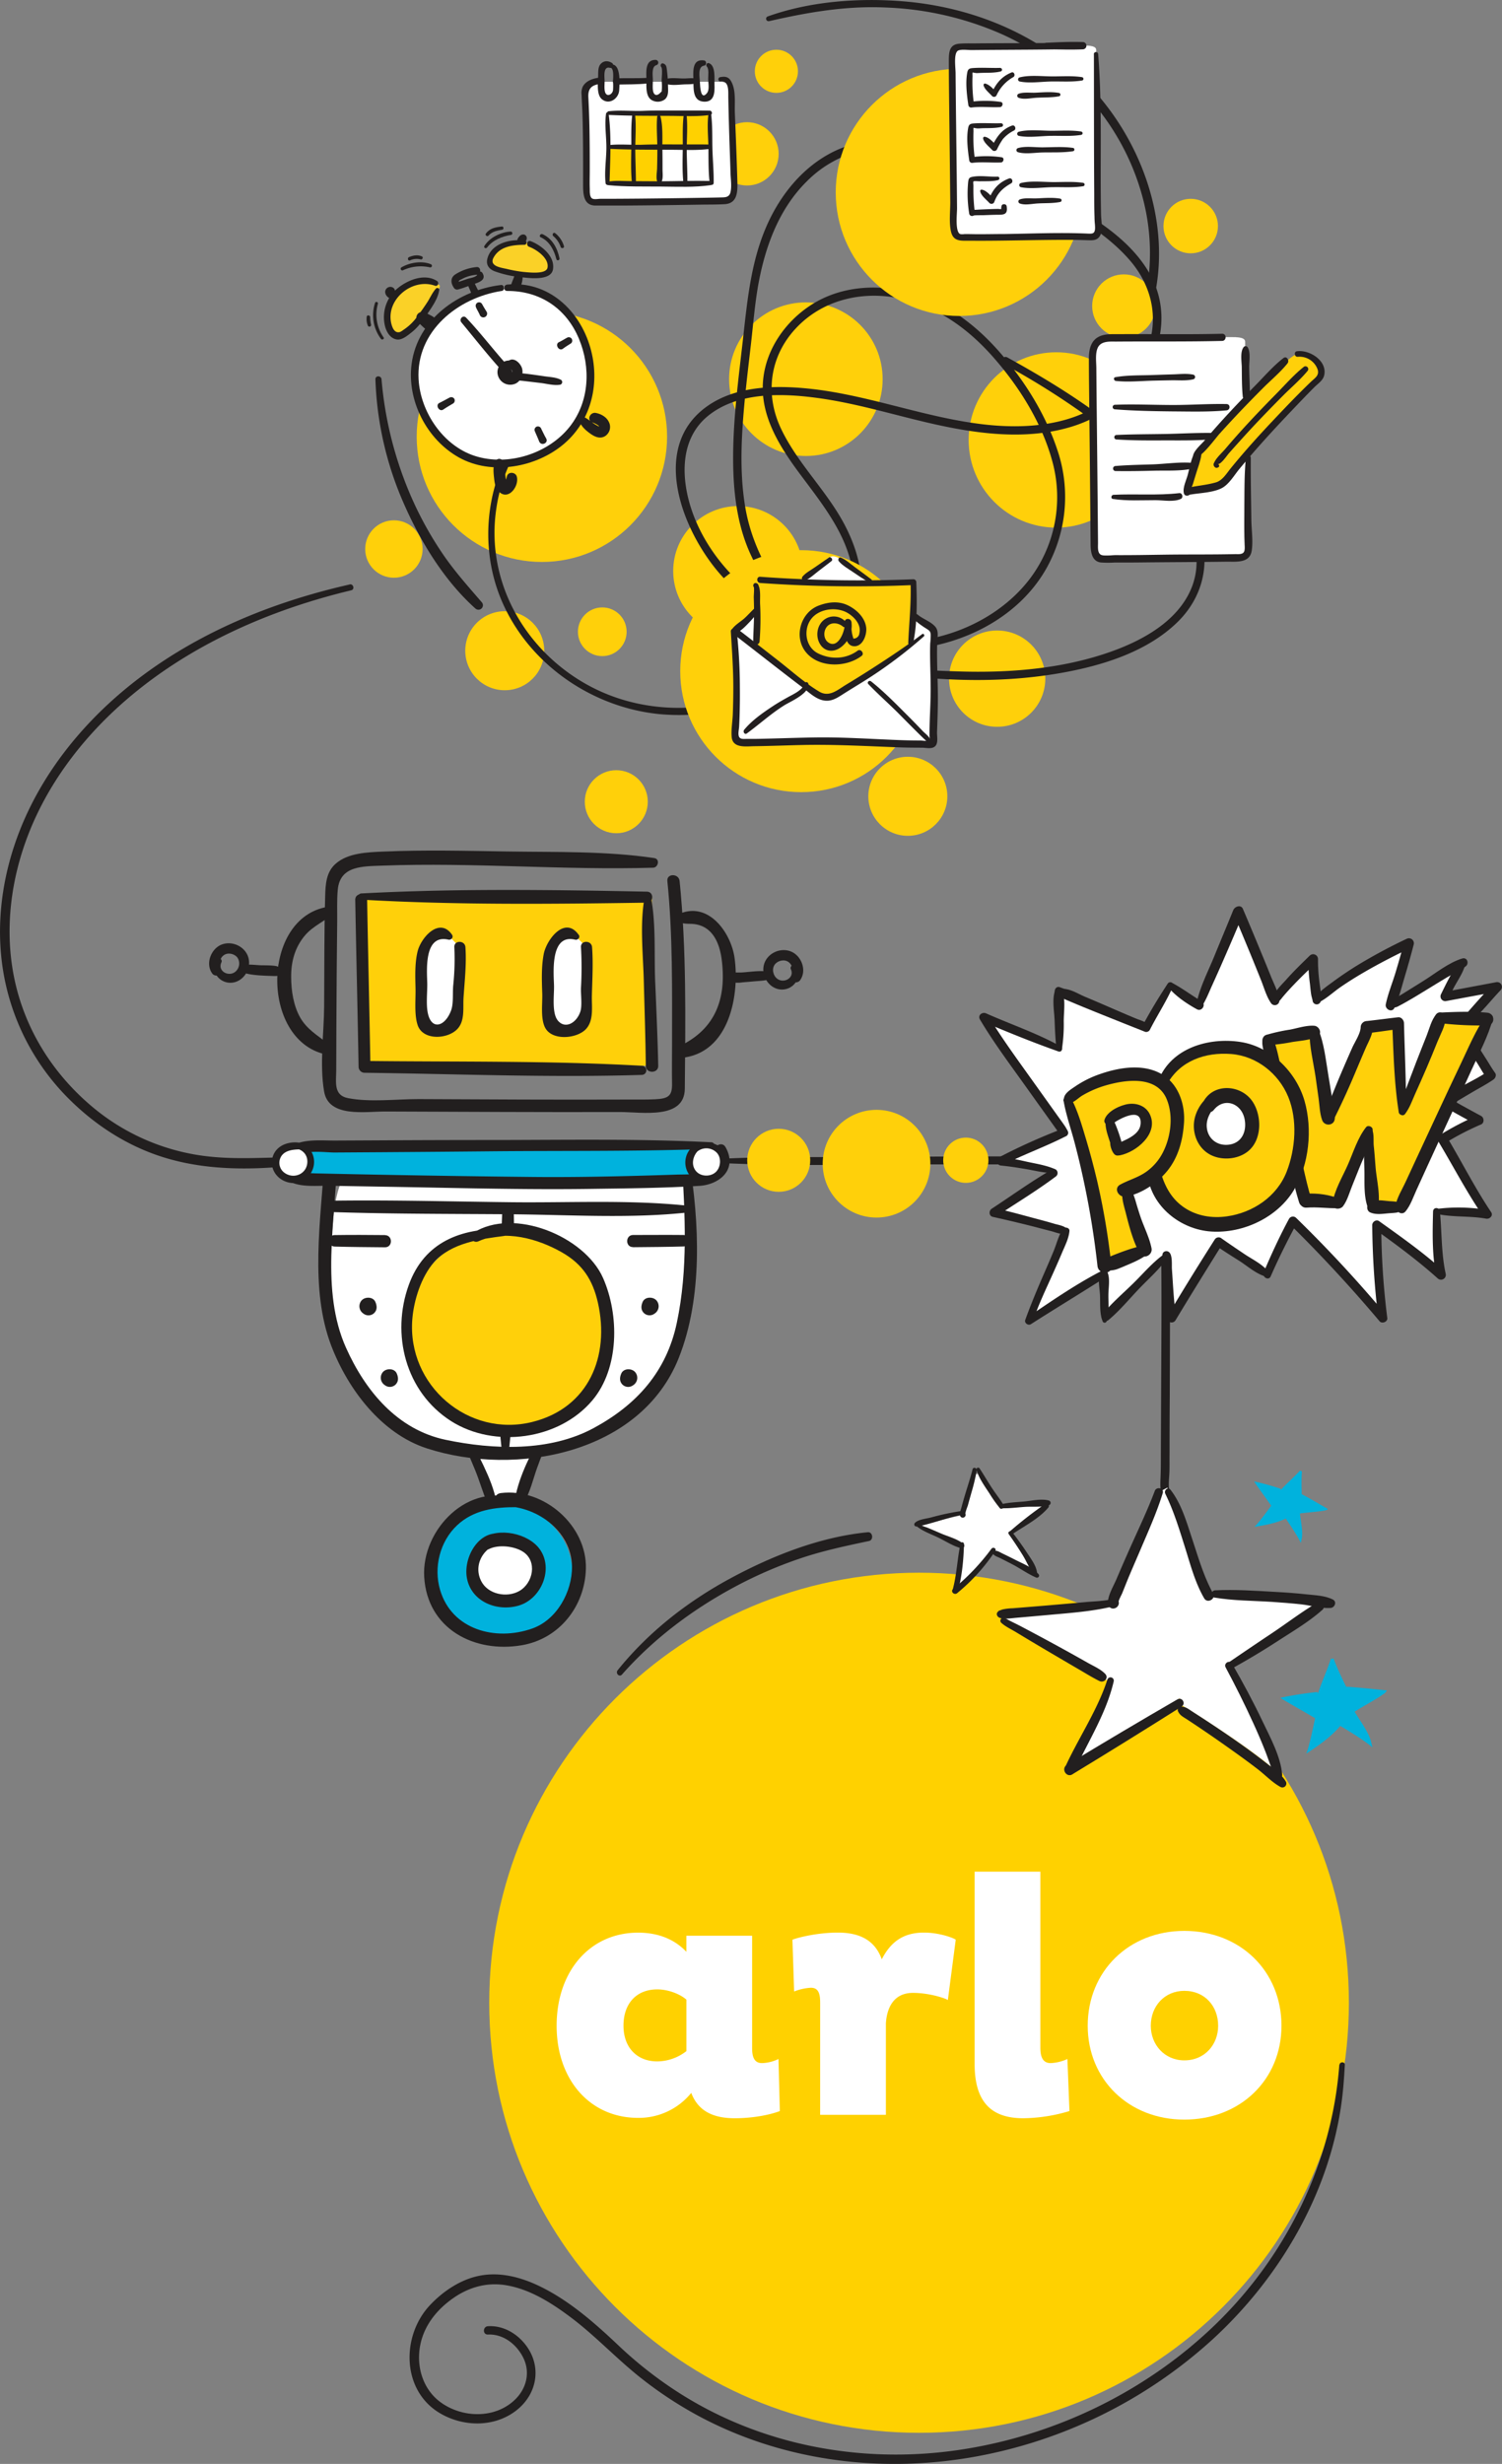 <?xml version="1.0" encoding="UTF-8"?> <svg xmlns="http://www.w3.org/2000/svg" id="Layer_0_Image" data-name="Layer 0 Image" viewBox="0 0 799.61 1310.99"><rect x="0" y="0" width="799.61" height="1310.99" fill="#808080" stroke="none"/><defs><style>.cls-1{fill:#221f1f;}.cls-2{fill:#ffd00a;}.cls-3{fill:#fff;}.cls-4{fill:#231f20;}.cls-5{fill:#fad127;}.cls-6{fill:#ffd100;}.cls-7{fill:#00b2dd;}</style></defs><title>Streamline Arlo Mobile</title><path class="cls-1" d="M409.4,11.27C430.1,6.53,450.38,3,471.73,4a168.33,168.33,0,0,1,61.19,14c35.85,16,63.79,46.71,74.7,84.65a114.29,114.29,0,0,1,.43,62.54c-.77,2.74,3.39,3.86,4.24,1.17,11.88-37.61.42-79.4-23.13-110C563.32,22.64,523.09,4.31,481.4.75c-23.9-2-50-.13-72.69,8a1.3,1.3,0,0,0,.69,2.5Z"></path><circle class="cls-2" cx="268.71" cy="346.24" r="21.02"></circle><circle class="cls-2" cx="429.02" cy="201.76" r="40.87"></circle><circle class="cls-2" cx="562.32" cy="234.09" r="46.65"></circle><circle class="cls-2" cx="392.91" cy="303.8" r="34.52"></circle><circle class="cls-2" cx="530.86" cy="361.1" r="25.62"></circle><circle class="cls-2" cx="598.27" cy="162.83" r="16.84"></circle><circle class="cls-2" cx="397.69" cy="81.86" r="16.84"></circle><circle class="cls-2" cx="320.63" cy="336.15" r="12.96"></circle><circle class="cls-2" cx="413.32" cy="37.94" r="11.48"></circle><circle class="cls-2" cx="633.89" cy="120.29" r="14.5"></circle><circle class="cls-2" cx="483.3" cy="423.69" r="21.03"></circle><circle class="cls-2" cx="328.09" cy="426.58" r="16.77"></circle><circle class="cls-2" cx="209.7" cy="292.12" r="15.28"></circle><circle class="cls-2" cx="288.48" cy="232.35" r="66.65"></circle><path class="cls-1" d="M284.91,221.29c-25.16,25.61-31.84,66.07-17.63,98.84,14.48,33.4,48,56.35,83.93,59.85a116.08,116.08,0,0,0,57.26-9.45c17.17-7.47,34.92-19.41,44.28-36.08,10.09-18,5.86-38.47-3.42-55.82-9.56-17.88-24.79-32.12-33.52-50.49-8.63-18.17-6.15-38.13,7.54-53.07,13.92-15.19,34.75-20.36,54.65-16.49,20.47,4,37.26,16.13,50.82,31.53,14.18,16.11,26.42,35.83,31.77,56.77a72,72,0,0,1-11.79,60.34c-11.34,15.33-28.71,26-46.94,31-33.7,9.36-72.58-.53-100-21.44-13.7-10.43-25-24.2-31.67-40.16-7.43-17.86-9.93-41.86,6.82-55.4,16.24-13.12,40.72-12,60.12-9.19,23.33,3.38,45.77,11,68.88,15.47,21.18,4.11,43.59,5.92,64.52-.49,17.3-5.31,32.78-17.16,41.42-33.2,8.32-15.44,8.7-33.35-.16-48.66-9.76-16.85-27.16-28-43.64-37.4a311.39,311.39,0,0,0-60.29-26.44c-20.51-6.5-43.11-10.57-63.34-1-16.84,8-29.25,23.41-36.55,40.25-8.45,19.51-10.22,40.38-12.59,61.25-2.21,19.45-4.79,38.91-5.06,58.52-.26,18.5,1.43,37.7,9.28,54.7,14.56,31.53,40.09,59,75.86,63.71,30.25,4,61.38,4.57,91.46-1.05,21.18-3.95,43.94-11.19,59.77-26.53,12.8-12.4,17.66-29.54,12.55-46.71C631.62,259,609.32,239.26,589,223.7c-16.59-12.67-34.47-23.44-52.72-33.52-2.27-1.26-4.31,2.22-2,3.48a416.59,416.59,0,0,1,54,34.93c12.05,9.35,23.61,19.72,33,31.8,11.37,14.65,20.57,34.23,12.93,52.68-7.32,17.65-26.25,27.87-43.36,33.87-25.86,9.06-54,11.2-81.17,10.3-16.75-.56-35-1.13-50.88-6.95-16.5-6.07-30-18.11-40.3-32.14-10.62-14.49-18.78-30.56-21.77-48.38-3.19-19.06-2-38.72-.16-57.85.93-9.63,2.1-19.24,3.21-28.85,1.17-10.25,2-20.55,3.74-30.71,3.62-20.57,10.95-41.08,26.14-56A60.36,60.36,0,0,1,452.9,81.79c11.28-3.67,23.36-3.27,34.88-1.07,22.16,4.25,43.93,13.23,64,23.36,17.59,8.88,36.22,19.06,49.38,34.05s16.64,34.55,7.44,52.43c-8.87,17.25-25.56,29-44.16,33.5-22.16,5.4-45.43,2-67.32-3-22.23-5.08-44.11-12-66.88-14.3-18-1.82-38.84-1.37-54.1,9.63-31,22.34-12.09,68.08,8.55,90.57,22.58,24.61,56.33,38.43,89.53,38.9,34,.47,70.45-16.39,85.37-48.34A77.49,77.49,0,0,0,562.76,239c-6.41-19.1-17.59-36.85-30.85-51.93-12.72-14.45-28.28-26.19-47.06-31.34-17.57-4.82-37.18-3.58-52.79,6.37-14,8.92-24.5,23.94-25.86,40.72-1.53,18.72,9.13,35.24,19.82,49.6,12.34,16.59,26.65,34,28.32,55.48s-12.91,37.94-29.7,49.25c-33.23,22.37-77.82,26.71-113.13,6.56C278.75,345,258.62,308.83,264.17,271a85.24,85.24,0,0,1,23-47.37c1.46-1.49-.83-3.78-2.3-2.29Z"></path><circle class="cls-2" cx="510.68" cy="102.36" r="65.77"></circle><path class="cls-3" d="M583.73,53.32s-.17-24.08-.17-26.81-6.49-2.06-4.44-2.23c1.88-.15-57.74.63-68,.65-.94,0-3,1-3.6,4.3s.86,96.39.86,96.39h75.31V53.32Z"></path><path class="cls-4" d="M576.14,41.06c-5.12-.79-10.54-.41-15.72-.41-5.62,0-12.2-.85-17.63.53a1.13,1.13,0,0,0,0,2.17c5.51,1.13,12,0,17.63,0,5.18-.06,10.6.33,15.72-.53a.9.9,0,0,0,0-1.73Z"></path><path class="cls-4" d="M563.88,49.47c-4.06-.73-8.36-.36-12.48-.16-2.82.14-6.47-.4-9.07.56a1.14,1.14,0,0,0,0,2.17c2.64,1,6.27.19,9.07,0,4.14-.28,8.42-.05,12.48-.83a.9.9,0,0,0,0-1.73Z"></path><path class="cls-4" d="M575.68,70c-5.13-.8-10.55-.42-15.73-.42-5.61,0-12.2-.85-17.62.53a1.13,1.13,0,0,0,0,2.17c5.5,1.14,12,0,17.62,0,5.19-.07,10.6.32,15.73-.53a.9.9,0,0,0,0-1.73Z"></path><path class="cls-4" d="M571.33,78.71c-5.38-.79-11-.35-16.43-.31-4.07,0-9.15-.76-13,.4a1.14,1.14,0,0,0,0,2.17c3.89,1.15,9,.24,13,.15,5.43-.12,11.07.18,16.43-.68a.9.9,0,0,0,0-1.73Z"></path><path class="cls-4" d="M576.76,97.31c-5.12-.8-10.54-.42-15.72-.42-5.62,0-12.2-.85-17.62.53a1.13,1.13,0,0,0,0,2.17c5.5,1.14,12,0,17.62,0,5.18-.07,10.6.32,15.72-.53a.9.9,0,0,0,0-1.73Z"></path><path class="cls-4" d="M564.5,105.71c-4.06-.72-8.36-.35-12.47-.16-2.83.14-6.48-.4-9.08.56a1.14,1.14,0,0,0,0,2.17c2.64,1,6.27.19,9.08,0,4.13-.29,8.41,0,12.47-.84a.9.9,0,0,0,0-1.73Z"></path><path class="cls-4" d="M582.35,28.88c.06,24.7,0,49.41.17,74.12,0,4.11,0,8.22.15,12.33,0,1,.06,2.09.13,3.14a26.93,26.93,0,0,1,.18,3c-.15,2.89-1.34,2.93-3.84,2.82-14.69-.66-29.49,0-44.18.23-4.63,0-9.26.1-13.89.1-2.56,0-5.14-.1-7.71-.06a6.87,6.87,0,0,1-2.12,0c-2.91-1.06-1.73-10.92-1.75-13.78q-.15-18.27-.39-36.53c-.14-11.77-.29-23.54-.38-35.32,0-2.88-1.24-11.06,1.54-12.1,1.85-.68,5.11-.17,7-.19,19.77-.21,39.55-.14,59.31-.62,2.2-.06,2.21-3.47,0-3.42-19.32.48-38.67.3-58,.49-2.64,0-5.35-.07-8,.17-5.36.48-5.44,4.8-5.45,9.36,0,11.5.19,23,.32,34.48q.24,20.3.45,40.6c0,4.94-.73,10.84.42,15.67,1.3,5.4,5.59,4.67,10.1,4.71,17.92.16,35.84-.54,53.76-.46,3.39,0,6.77.16,10.15.23,2.44.05,4.42-.45,5.51-2.86,1.39-3,.42-7.29.34-10.63-.63-28.47.71-57.1-1.54-85.51a1.16,1.16,0,0,0-2.32,0Z"></path><path class="cls-4" d="M557,26.05c6.47.29,13.1.48,19.57.2a1.94,1.94,0,0,0,0-3.87c-6.48-.23-13.1.06-19.57.4a1.64,1.64,0,0,0,0,3.27Z"></path><path class="cls-4" d="M532.52,36.12c-4.59.15-9.2-.22-13.78.05-2.28.13-3.41.18-3.82,2.47-1,5.46-.21,12,.62,17.45A1.53,1.53,0,0,0,517,57.22c5.14-.67,10.21,0,15.35-.23,1.49-.07,2-2.51.37-2.76A57.08,57.08,0,0,0,517,54.14l1.48,1.13a82.28,82.28,0,0,1-.74-14.8c0-.28-.13-1.89.13-2-.26.16,1.9.42,2,.42,1,0,2-.1,2.93-.12,3.34-.09,6.72.06,10-.77a.94.94,0,0,0-.25-1.83Z"></path><path class="cls-4" d="M523.58,45.3c.55,2.25,3.06,4.12,4.57,5.81a1.5,1.5,0,0,0,2.34-.3,21.29,21.29,0,0,1,9-9.81c1.22-.75.42-3-1-2.44-5.27,2.17-8.09,5.69-10.49,10.75l2.34-.3c-1.51-1.66-3.59-4-5.85-4.54a.68.68,0,0,0-.83.83Z"></path><path class="cls-4" d="M523.36,73.66c.42,2.32,3.37,4.5,4.89,6.21a1.59,1.59,0,0,0,2.49-.33,38.23,38.23,0,0,1,3.13-5.5,18.91,18.91,0,0,1,6-4.62c1.36-.78.45-3.18-1.1-2.6-5.6,2.07-8.12,6-10.72,11.12l2.49-.32c-1.52-1.69-3.89-4.47-6.24-4.85a.74.74,0,0,0-.89.89Z"></path><path class="cls-4" d="M521.84,101.81c.42,2.31,3.36,4.49,4.88,6.2a1.61,1.61,0,0,0,2.66-.7c1.75-4.71,4.6-7.3,8.91-9.75,1.37-.77.45-3.17-1.09-2.6-5.64,2.08-8.88,6-10.89,11.51l2.66-.71c-1.53-1.68-3.9-4.46-6.24-4.84a.73.73,0,0,0-.89.89Z"></path><path class="cls-4" d="M533,65.57c-4.58.15-9.2-.21-13.78.05-2.27.13-3.4.18-3.81,2.48-1,5.45-.21,12,.62,17.45a1.52,1.52,0,0,0,1.48,1.12c5.15-.66,10.21,0,15.35-.23,1.49-.07,2-2.51.38-2.76a56.77,56.77,0,0,0-15.73-.08L519,84.73a81.48,81.48,0,0,1-.74-14.81c0-.28-.13-1.88.12-2-.25.17,1.9.43,2,.43,1,0,2-.1,2.93-.13,3.34-.08,6.72.07,10-.76a.94.94,0,0,0-.25-1.84Z"></path><path class="cls-4" d="M531.18,94c-4.38.19-9.21-.77-13.52.09-1.79.35-2,1-2.25,2.72a66,66,0,0,0,.58,17,1.54,1.54,0,0,0,2.25.92c.4-.3,4.23-.18,5.39-.23,2.33-.09,4.66-.2,7-.23,3.85,0,6,0,5.26-4.61-.23-1.33-2.52-1.36-2.71,0a6.48,6.48,0,0,0-.17,1.58c.06.7,1-.06.57,0a11,11,0,0,1-2.05-.08c-1.75,0-3.51.08-5.27.14-2.12.08-4.24.16-6.36.3-.9.06-2.42-.09-3.2.47l2.25.92a98.38,98.38,0,0,1-.74-14.15c0-.46-.23-1.88,0-2.27s2.39-.08,3.48-.11c3.27-.08,6.52.16,9.71-.65a.94.94,0,0,0-.25-1.83Z"></path><path class="cls-2" d="M697.08,189.43c-6.13-3.25-8.16-.77-15.57,5.87s-38.26,39.6-41.09,43.13S634,254,632.51,258.34s-.25,3.31,4.85,2.29,10.72,0,16.85-6.38,15.37-21.35,45.68-49.77C704,200.66,705.76,194,697.08,189.43Z"></path><path class="cls-3" d="M651.74,257.56l-20.69,3.61,6.5-20.69,25.5-27.22s-.19-28.6-.19-31.49-6.85-2.18-4.69-2.35c2-.16-59,.16-69.81.18-1,0-5.23,1.53-5.86,5.05s.9,110.92.9,110.92h79.65v-51Z"></path><path class="cls-4" d="M663.27,243.61c-.86,8.39-.75,16.9-.83,25.32,0,5.14-.08,10.28,0,15.42,0,1.62.08,3.25.13,4.87,0,1.22.36,3.61-.5,4.68-1,1.24-3.22.9-4.66.94-12.49.28-25,.11-37.49.29-8.68.12-17.35.29-26,.24-2.1,0-5.2.54-7.31,0-2.54-.64-2.06-4.35-2.07-6.51q-.25-30.94-.59-61.88-.18-15.5-.3-31c0-3.7-1-9.89,1.92-12.55,2.25-2,5.86-1.66,8.69-1.68,18.79-.15,37.59.11,56.37-.35,2.44-.06,2.45-3.87,0-3.81-18.47.45-37,.08-55.44.21-2.93,0-6-.16-8.86.79-5.37,1.82-6.62,6.8-6.65,11.94,0,9.9.15,19.81.25,29.71q.38,34.44.66,68.86c0,4.06.4,9.45,5.33,10.17a55.12,55.12,0,0,0,7.27.05c4.67,0,9.34,0,14-.05,15.17-.18,30.35-.19,45.53-.41,5.33-.08,12.58,1,13.65-5.86.8-5.19-.14-11.14-.2-16.38-.13-11-.39-22-.3-33,0-1.7-2.42-1.62-2.58,0Z"></path><path class="cls-4" d="M662,184.81c-1.85,2.4-1,7.6-.93,10.39.07,5.22,0,10.5.52,15.7.22,2.39,3.82,2.49,3.81,0,0-5.23-.33-10.47-.38-15.7,0-2.93.84-7.77-.79-10.39a1.31,1.31,0,0,0-2.23,0Z"></path><path class="cls-4" d="M633.71,262.09c-.06-1.51.93-3.23,1.38-4.65.57-1.84,1.12-3.68,1.68-5.52,1-3.27,2.34-6.58,2.79-10,.26-2-2.79-2.6-3.65-1-1.91,3.52-2.56,7.91-3.6,11.75-.79,2.92-2.8,6.79-2.06,9.84.46,1.91,3.55,1.53,3.46-.47Z"></path><path class="cls-4" d="M637.85,242.44c1.77.82,9.77-9.85,11.29-11.54q5.75-6.37,11.66-12.59,5.75-6,11.64-11.89c4.28-4.3,9.21-8.36,13-13.1,1.14-1.42-.41-4.16-2.17-2.81-5.47,4.21-10.21,9.75-15.06,14.67-4.68,4.74-9.31,9.53-13.84,14.41s-9.05,9.94-13.37,15.09c-1.6,1.91-8.34,7.46-4.87,10a1.38,1.38,0,0,0,1.4,0l.33-.18a1.19,1.19,0,0,0,0-2.05Z"></path><path class="cls-4" d="M648.34,246.84c1.49.55,4.9-4.53,5.78-5.53q2.79-3.17,5.63-6.3,5.73-6.39,11.65-12.59,5.75-6,11.63-11.9c4.3-4.32,9.12-8.4,13-13.08a1.49,1.49,0,0,0-2.11-2.11c-5.27,4.23-9.93,9.6-14.68,14.41s-9.31,9.53-13.85,14.41-8.73,9.57-12.92,14.52c-1.86,2.21-4.9,4.83-6.09,7.47a1.81,1.81,0,0,0,.44,2.48,1.23,1.23,0,0,0,1.4.18l.34-.15c.86-.37.47-1.55-.23-1.81Z"></path><path class="cls-4" d="M690.83,189.85a10.22,10.22,0,0,1,10.58,6.61c1.12,3.32-1.42,4.66-3.55,6.7-6.94,6.67-13.61,13.65-20.21,20.65-7.72,8.17-15.27,16.54-22.37,25.26-2.24,2.74-4.43,6.57-8,7.6-4.68,1.36-9.65,1.73-14.41,2.74-2.46.51-1.39,4.13,1,3.72,5.12-.86,11.62-1,16.35-3.3,3.94-1.93,6.74-6.85,9.45-10.14,8.77-10.63,18.09-20.81,27.59-30.79,4.15-4.36,8.3-8.73,12.58-13,1.78-1.74,4.39-3.45,5.05-6,2-7.91-7.82-14-14.51-13-1.65.24-1.28,3.07.4,2.93Z"></path><path class="cls-4" d="M594,202.68c6.59.74,13.46,0,20.08-.15,3.2-.07,6.39-.14,9.58-.19,3.83-.06,7.94.37,11.67-.54a1.27,1.27,0,0,0,0-2.43c-3.55-.77-7.4-.26-11-.17s-7.2.22-10.79.35c-6.54.23-13.34,0-19.79,1.15-1.2.21-.76,1.86.27,2Z"></path><path class="cls-4" d="M593.44,217.79c10.36.83,20.85,1,31.23,1.11,9.35.06,19,.33,28.27-.55,2.12-.2,2.2-3.31,0-3.36-9.4-.19-18.86.5-28.27.5-10.4,0-20.83-.53-31.23-.11a1.21,1.21,0,0,0,0,2.41Z"></path><path class="cls-4" d="M594.41,233.83c8.55.57,17.11.53,25.68.49,8.19,0,16.51.14,24.67-.54,2.18-.18,2.25-3.41,0-3.43-8.21-.1-16.46.41-24.67.56-8.56.15-17.12.13-25.68.52a1.2,1.2,0,0,0,0,2.4Z"></path><path class="cls-4" d="M593.77,250.63c6.8.11,13.64,0,20.45-.18s14.48.34,21.15-1.24c1.72-.41,1.19-2.77-.4-2.91-7-.63-14.47.57-21.49.8-6.56.21-13.17.31-19.71.86a1.34,1.34,0,0,0,0,2.67Z"></path><path class="cls-4" d="M592.46,265.48c7.55,1.14,15.18.64,22.78.65,4,0,9.7,1.13,13.42-.69,1.42-.69.79-3.26-.83-3.07-11.55,1.36-23.46.31-35.08.91-1.18.06-1.6,2-.29,2.2Z"></path><path class="cls-5" d="M224.5,149.73c-13.48,1.15-19.15,11.5-18.75,20.41s4.66,12.24,14.27,3.69,13.85-20,14.16-21.47S227.82,149.45,224.5,149.73Z"></path><path class="cls-5" d="M291.15,137.15C284.89,126.84,273,127,265.7,132.06s-8.32,10.17,3.26,12.48c12.59,2.5,19.27,2.8,22.17.41S292.89,140,291.15,137.15Z"></path><ellipse class="cls-3" cx="268.11" cy="199.3" rx="46.4" ry="46.64"></ellipse><path class="cls-1" d="M298.6,202.08c-2.62-1.38-5.94-1.45-8.85-1.88-3.07-.46-6.15-.9-9.24-1.28-2.13-.27-4.4-.33-6.5-.79-.38-.08-1.06,0-1.4-.16.41.24-.38-1.28-.29-1.15a27.87,27.87,0,0,0-2.59-2.84c-7.35-8.16-14-17-21.59-24.95-1.61-1.68-3.95.78-2.51,2.51,7.53,9.08,14.74,18.33,22.75,27,1.48,1.62,2.43,3.11,4.57,3.51,1.82.35,3.73.42,5.57.63l9.48,1.12c3.35.41,6.92,1.46,10.25.89a1.46,1.46,0,0,0,.35-2.64Z"></path><path class="cls-1" d="M266.72,151.64c-22.51,2.67-44.34,18.22-47.57,41.82-2.66,19.52,7.93,40.29,25.09,49.91,17.45,9.78,41.4,5.4,56.19-7.35S319.5,203.24,314.27,185c-5.71-20-22.53-35.74-44.24-33.58-2.12.21-2.22,3.4,0,3.39,17.48-.07,31.44,9.28,38.16,25.4,6.38,15.28,5.65,33.42-4.83,46.75-11.38,14.48-33,21.33-50.67,15.6-16.85-5.48-28.88-23.43-29.85-40.76-1.44-25.49,20.84-43.43,44.31-47,1.78-.27,1.38-3.38-.43-3.17Z"></path><path class="cls-1" d="M271.34,191.83a6.19,6.19,0,0,0-6.28,7.86,6.8,6.8,0,0,0,8.44,4.76c3.43-.9,5.19-4.7,4.53-8-.62-3.08-4.76-7.14-7.76-4.05a2.31,2.31,0,0,0,0,3.17c.55.68,1.4.79,2,1.22a1.05,1.05,0,0,1,.34.56c.29.78,0-.37.09.4,0,.18-.11.85,0,.26-.11.5-.23.94-.67,1.13a1.39,1.39,0,0,1-1.7-1c-.49-1.28,1.18-1.9,2.12-2.32,2.1-.95.81-3.84-1.08-4Z"></path><path class="cls-1" d="M302,179.62c-1.48.78-2.89,1.72-4.41,2.43-2.39,1.11-.08,5.07,2.06,3.52,1.36-1,2.78-1.9,4.2-2.78a1.84,1.84,0,0,0-1.85-3.17Z"></path><path class="cls-1" d="M241.64,211.9l-.1-.07a1.91,1.91,0,0,0-2.21-.28c-1.8.93-3.56,1.95-5.39,2.83-2.37,1.14-.11,5,2.06,3.53,1.67-1.15,3.44-2.16,5.17-3.2a1.81,1.81,0,0,0,.91-1.58,1.71,1.71,0,0,0-.44-1.23Z"></path><path class="cls-1" d="M285.2,227.32l-.1.11a1.79,1.79,0,0,0-.47,1.78c.77,1.86,1.64,3.7,2.36,5.58,1.07,2.79,5.2,1,3.73-1.57-1-1.75-1.86-3.61-2.75-5.42a1.79,1.79,0,0,0-1.58-.91,1.59,1.59,0,0,0-1.19.43Z"></path><path class="cls-1" d="M253.44,163.64c.6,1.37,1.46,2.64,2,4a2,2,0,1,0,3.73-1.57c-.87-1.43-1.77-2.85-2.55-4.32a1.85,1.85,0,0,0-2.5-.66,1.89,1.89,0,0,0-.66,2.51Z"></path><path class="cls-1" d="M254.11,145.9c-.11,1.54-4,2.07-5.32,2.52-2,.67-4,1.42-6,1.92l2.17.88c-.22-.32-.79-1-.74-1.44.07-.59,1-1,1.68-1.31a19.69,19.69,0,0,1,7.79-2.27c2.63-.22,2.57-4.4,0-4.09a25.55,25.55,0,0,0-11.38,3.95c-2.64,1.79-2.35,4.65-.66,7.09a2,2,0,0,0,2.16.88c3.11-.81,6.1-2.08,9.13-3.11,2.71-.93,6-2.31,3.85-5.74a1.45,1.45,0,0,0-2.69.72Z"></path><path class="cls-1" d="M279.55,128.11c-7.19-1.28-18.21,1.23-20.14,9.72-.72,3.14.94,5.31,3.75,6.45a56.26,56.26,0,0,0,14.23,3.2c4.31.5,15.95,2.1,17-4.17,1.18-7-6.25-12.85-11.89-15-1.86-.69-2.68,2.3-.82,3,3.76,1.36,10.69,6,9.81,11.05-.66,3.77-9.91,2.58-12.76,2.34a71.53,71.53,0,0,1-9.05-1.63c-3-.66-9.49-1.46-6.87-6.11,3.38-6,10.37-6.65,16.43-6.71,1.18,0,1.53-1.92.29-2.14Z"></path><path class="cls-1" d="M249.39,149.18l-.11.11a1.81,1.81,0,0,0-.47,1.78c.76,1.83,1.6,3.65,2.31,5.51,1.06,2.78,5.19,1,3.73-1.58-1-1.72-1.82-3.56-2.69-5.34a1.81,1.81,0,0,0-1.58-.91,1.61,1.61,0,0,0-1.19.43Z"></path><path class="cls-1" d="M276,144.56h-.08a1.84,1.84,0,0,0-1.76,1.34c-.57,1.95-1.52,3.74-2.06,5.7-.77,2.78,3.68,3.57,4,.54.19-1.79,1.19-3.51,1.58-5.27a1.85,1.85,0,0,0-.84-2.06,2.09,2.09,0,0,0-.85-.25Z"></path><path class="cls-1" d="M263.94,245.17c-1.65,2.38-1.24,6.13-.95,8.89s.65,5.72,2.79,7.69c5.09,4.69,10.73-3.29,9.34-8.19-.71-2.5-4.72-2.73-5.3,0a14.47,14.47,0,0,1-.4,1.47c-.24.71-.82,1.28-.16,1.5s.26-.54.16-1c-.16-.8-.27-1.63-.38-2.44-.35-2.56-.1-5.67-1.45-7.92a2.14,2.14,0,0,0-3.65,0Z"></path><path class="cls-1" d="M308.48,223.82c.63,2.66,3,4.84,5.13,6.43,2.41,1.83,5.43,3.57,8.41,1.87a5.79,5.79,0,0,0,2.16-7.51c-1.27-2.73-4.14-4.35-7-4.9s-5,3.47-2.09,4.94a14.55,14.55,0,0,1,3.26,1.61c1.51,1.32-.25.3-1-.13-2.22-1.21-4.11-3.18-6.4-4.18a1.68,1.68,0,0,0-2.43,1.87Z"></path><path class="cls-1" d="M232.13,153.51c-2,2.19-3.14,5-4.75,7.45-1.76,2.7-3.64,5.33-5.58,7.91a27.65,27.65,0,0,1-7.11,6.7,8,8,0,0,1-1.81,1.11c-2.85.75-4-2.27-4.58-4.57-3-12.88,11.31-24.41,23.29-20.08,1.53.55,2.33-1.71,1.06-2.52-6.37-4.1-15-.78-20.41,3.43A19.87,19.87,0,0,0,205,173.66c.84,3.17,2.91,6.65,6.54,7,2.72.25,5.71-2.35,7.7-3.92,3.6-2.87,6.15-6.61,8.7-10.39,2.44-3.59,5.31-7.76,5.88-12.14.11-.86-1.16-1.3-1.7-.7Z"></path><path class="cls-1" d="M222.86,169.73a5.43,5.43,0,0,0,1,1.54,6.11,6.11,0,0,0,1.88,1,6.64,6.64,0,0,1,2.34,1,2.69,2.69,0,0,0,3.18.41,2.65,2.65,0,0,0,1.21-3c-.69-1.75-2.74-2.66-4.34-3.47a12.77,12.77,0,0,0-2.59-1.08,3,3,0,0,0-3.83,2.37c-.28,2.1,1.79,3.84,3.17,5.14a15.3,15.3,0,0,0,2.2,1.82,2.85,2.85,0,0,0,4.34-1.48,2.66,2.66,0,0,0-.68-2.57h0l.68,1.18a3.42,3.42,0,0,0-.75-1.34c-.07-.07-1-.78-.44-.34s0,0,0,0c-.46-.39-.91-.79-1.36-1.19s-1-.91-1.48-1.39a5.39,5.39,0,0,0-.61-.65c.06,0,.34.52.18.23-.55-1,.19,1.84-.14,2.29l-1,1a7.84,7.84,0,0,1-1.72.25l.24.05c.23.09.47.17.7.24s-.45-.2-.1,0l.39.17.89.43c.49.24,1,.5,1.45.77.2.11.38.25.59.35s.21.25-.06-.06-.16.25-.52-.59l4.12-3.18a7.08,7.08,0,0,0-3.67-1.76c-1.16-.19-2.22-.49-3.45-.6l1,.26-.31-.18a1.83,1.83,0,0,0-2.48,2.48Z"></path><path class="cls-1" d="M275,145.48c-1.2,2.22-2.37,4.69-1.22,7.17a1.88,1.88,0,0,0,3.23,0,12.77,12.77,0,0,0,1.2-6.31,1.74,1.74,0,0,0-3.21-.86Z"></path><path class="cls-1" d="M210.11,157.35c-.2.43-.17.35.09-.25a1.43,1.43,0,0,0,.13-.71,3.35,3.35,0,0,0-.12-.89,5.64,5.64,0,0,0-.31-.71,1.2,1.2,0,0,1,.16.66l0-.14a2,2,0,0,1-.89,1.61,6.12,6.12,0,0,0,.5-.39c-.53.42-.53.41,0,0a2.26,2.26,0,0,0-.52-3.55,2.76,2.76,0,0,0-4.1,2.34,3.58,3.58,0,0,0,.93,2.28c.1.12.2.22.31.33a2.08,2.08,0,0,0,.59.43l.21.09-.73-.74.06.12a2,2,0,0,0,3.65-.47Z"></path><path class="cls-1" d="M277.13,126.14c-1.89-.14-2.3,2.55-.85,3.4s2.62-.09,3.5-1.14a2.43,2.43,0,0,0,.55-2.36,1.85,1.85,0,0,0-1.9-1.28,2.64,2.64,0,0,0-2,1.13,3.28,3.28,0,0,0-1,2.09l.54-1.3-.08.07,1.25-.52h-.08l.88.23.22.18.42.73v-.07l-.16,1.24,0-.05a1.58,1.58,0,0,0-1.35-2.36Z"></path><path class="cls-1" d="M214.55,143.8a22.35,22.35,0,0,1,14.37-1.53.87.87,0,0,0,.46-1.67c-4.81-2-11.34-.9-15.72,1.69a.88.88,0,0,0,.89,1.51Z"></path><path class="cls-1" d="M218.28,138.56a8.39,8.39,0,0,1,5.66-.54c.92.28,1.58-1.19.67-1.58-2.3-1-4.56-.57-6.82.35-1.08.43-.62,2.21.49,1.77Z"></path><path class="cls-1" d="M199.66,161.18a21.06,21.06,0,0,0,3.15,19.13c.61.8,2,0,1.38-.81a21.19,21.19,0,0,1-3-17.9.8.8,0,0,0-1.54-.42Z"></path><path class="cls-1" d="M195.24,168.49a9.22,9.22,0,0,0,.54,4.65.9.9,0,0,0,1.74-.48,19.19,19.19,0,0,1-.47-3.93c0-1-1.64-1.32-1.81-.24Z"></path><path class="cls-1" d="M287.91,126.28c4.65,2.08,7.1,6.9,8.29,11.63.28,1.07,1.87.61,1.65-.46-1.09-5.34-3.8-10.5-9-12.84-1.13-.51-2.11,1.16-1,1.67Z"></path><path class="cls-1" d="M294.61,125.67a13,13,0,0,1,3.87,5.73c.39,1.08,2.11.63,1.74-.48a13.71,13.71,0,0,0-4.67-6.86c-1-.71-1.87.9-.94,1.61Z"></path><path class="cls-1" d="M259.33,131.7c2.86-3.93,8.12-6,12.78-6.72,1-.16.77-1.82-.24-1.77-5.17.23-11.21,3.16-14,7.66-.56.92.81,1.67,1.42.83Z"></path><path class="cls-1" d="M260.05,125.38c2-2.27,4.57-2.64,7.38-3.19.93-.18.73-1.78-.23-1.68-3.43.36-6.39.88-8.55,3.78-.61.81.74,1.85,1.4,1.09Z"></path><path class="cls-3" d="M385.32,107.24H318.09c-4.08,0-6.58-2.47-6.58-6.39V49.64c0-4,2.43-6.15,6.39-6.15h65.48c4.2,0,6.58,2.64,6.58,6.81v52.19A4.68,4.68,0,0,1,385.32,107.24Z"></path><rect class="cls-6" x="337.33" y="60.55" width="40.85" height="17.34" rx="1.06" ry="1.06"></rect><rect class="cls-6" x="323.32" y="77.85" width="28.11" height="19.73" rx="1.06" ry="1.06"></rect><path class="cls-4" d="M336.69,60.37c-.87,6-.54,12.27-.62,18.3-.07,6.19-.31,12.5.35,18.66a1.06,1.06,0,0,0,2.12,0c0-6-.32-11.92-.34-17.88,0-6.22.59-12.72-.15-18.9-.09-.68-1.23-1-1.36-.18Z"></path><path class="cls-4" d="M364.09,60.37c-.87,6-.54,12.27-.61,18.3-.08,6.19-.32,12.5.34,18.66a1.06,1.06,0,0,0,2.12,0c.05-6-.32-11.92-.34-17.88,0-6.22.59-12.72-.15-18.9-.08-.68-1.23-1-1.36-.18Z"></path><path class="cls-4" d="M322.66,60.37c-.93,6.24.28,12.77.15,19.07-.12,5.91-1.06,12-.43,17.89a1.06,1.06,0,0,0,2.12,0c.33-12.23,1.12-24.79-.52-37a.69.69,0,0,0-1.32,0Z"></path><path class="cls-4" d="M377.2,60.37c-.91,6-.13,12.51-.06,18.57s-.06,12.34.67,18.39a1.06,1.06,0,0,0,2.12,0c.1-6-.49-12-.65-17.94-.17-6.21.1-12.68-.73-18.84-.09-.68-1.22-1-1.35-.18Z"></path><path class="cls-4" d="M349.85,62.17c-.47,5.74.12,11.79.1,17.56,0,3.28-.06,6.56-.14,9.84-.06,2.32-.73,5.27.23,7.44a1.15,1.15,0,0,0,2,0c1.13-1.93.66-4.8.67-7,0-3.62,0-7.24-.07-10.86-.1-5.46.37-11.92-1.06-17.25a.87.87,0,0,0-1.7.23Z"></path><path class="cls-4" d="M323.89,79.16c11.15.57,22.28.46,33.45.53,6.9,0,14,.45,20.83-.52,1.32-.19.95-2.24-.31-2.26-7-.15-13.93,0-20.9-.08-4.81,0-9.61,0-14.42.16-6.15.27-12.55-.49-18.65.25a1,1,0,0,0,0,1.92Z"></path><path class="cls-4" d="M323.89,61.13c11.15.57,22.28.46,33.45.53,6.9.05,14,.46,20.83-.52,1.32-.18.95-2.23-.31-2.26-7-.14-13.93-.05-20.9-.07-4.81,0-9.61-.05-14.42.16-6.15.26-12.55-.49-18.65.25a1,1,0,0,0,0,1.91Z"></path><path class="cls-4" d="M323.89,98.54c9.3.9,19,.64,28.36.73,8.51.07,17.5.47,25.92-.72,1.32-.19.95-2.24-.31-2.26-8.79-.2-17.56.13-26.36.18-5.15,0-10.31-.08-15.46-.09-4,0-8.43-.46-12.4.28-1.14.21-.74,1.78.25,1.88Z"></path><path class="cls-4" d="M383.6,43.27c4.7-.33,4.06,5.27,4.13,8.79q.13,6.81.32,13.61c.23,8.86.58,17.71.86,26.57.1,3.16.69,6.78,0,9.9-.49,2.38-2.1,2.84-4.16,2.89-3.52.1-7,.15-10.56.21q-17,.29-33.91.45-7.69.07-15.38.1l-5.31,0c-1.14,0-3.4.48-4.37-.19-1.48-1-1.2-4-1.26-5.44-.11-3.11,0-6.25,0-9.37,0-5.09,0-10.19-.06-15.29-.05-5.46-.15-10.92-.35-16.38q-.14-3.65-.33-7.29c-.25-4.39,1.44-6.57,6.12-7.13,2.14-.25,2.21-3.62,0-3.41-3.43.33-7.54,1.63-9.19,5a8.07,8.07,0,0,0-.53,4.1c.08,3.4.33,6.81.45,10.21.4,12.14.36,24.29.35,36.43,0,5.26-.3,12.27,6.52,12.34,4.89,0,9.79,0,14.68,0,13.94-.08,27.88-.27,41.81-.49,4.14-.07,8.32,0,12.45-.25,6.86-.44,6.82-6.89,6.66-12.36-.34-12-.82-24.06-1.33-36.08-.2-4.82.56-10.79-1.24-15.35-1.43-3.61-3.06-4.48-6.73-3.77a1.17,1.17,0,0,0,.31,2.28Z"></path><path class="cls-4" d="M371.62,42.32c-2.13-1.16-5.14-.57-7.52-.56-3.09,0-6.44-.54-9.46.22a1.41,1.41,0,0,0,0,2.69c3,.87,6.4.41,9.46.24,2.35-.13,5.53.16,7.52-1.18a.82.82,0,0,0,0-1.41Z"></path><path class="cls-4" d="M344.84,41.4c-5.61.37-11.26.07-16.88.28-2.13.08-2.15,3.39,0,3.33,5.62-.16,11.28,0,16.88-.62,1.88-.19,2-3.12,0-3Z"></path><path class="cls-4" d="M325.51,36.28c1.4,1.22.83,5.49.83,7.16a27.77,27.77,0,0,1,0,4.65c-.39,2.1-3,3.57-4.06,1.32-.75-1.61-.38-4.6-.41-6.32,0-1.89-.92-8,2.78-7a1.43,1.43,0,0,0,1.1-2.61c-2-1.24-4.3-1.31-6,.59-1.41,1.61-1.26,4.09-1.31,6.1-.07,3.29-1,10.06,1.89,12.53,3.86,3.37,9-.16,9.3-4.63.19-2.91.92-12.64-3.09-13.65-1-.26-1.94,1.08-1.07,1.84Z"></path><path class="cls-4" d="M352,35.61c.84.9.21,6.11.24,7.35a28.71,28.71,0,0,1,.12,4.44c-.21,1.43.41.77-1.12,2.24-1.07,1-2.41,1.41-3.23-.17s-.43-5-.46-6.89c0-2.26-.83-7.14,1.88-7.91a1.43,1.43,0,0,0-.38-2.8c-5.64-.09-5,6.13-4.91,10.25.05,3.65-.71,9.69,3.4,11.44a6.39,6.39,0,0,0,6.4-.68c2-1.74,1.78-4.43,1.69-6.84a74.88,74.88,0,0,0-.69-9.58c-.23-1.4-.47-2.17-1.86-2.69-1.1-.41-1.77,1.09-1.08,1.84Z"></path><path class="cls-4" d="M376.3,35.42c1.23,1.36.68,4.71.7,6.45,0,2.41.87,5.84-.71,7.76-3.32,4-3.58-3.73-3.69-5.9-.12-2.65-1.33-8.32,2.27-8.81,1.38-.19,1.36-2.55,0-2.76-6.21-.95-5.9,5.25-5.74,9.74s-.74,11.69,5.33,12.18c5.79.46,6.08-4.69,5.91-9.07-.11-3.06.73-10.16-3-11.43-1.1-.37-1.76,1.08-1.07,1.84Z"></path><circle class="cls-2" cx="426.51" cy="357.11" r="64.38"></circle><path class="cls-2" d="M402.52,309l83.75.72L485,343.39s-28.52,20.08-36.13,23.91-11.82,3.33-15.63.79-30.63-23.74-30.63-23.74Z"></path><path class="cls-3" d="M485.69,327.68s12.15,5.24,11.91,10.95c-.35,8.34-.72,50.72-.72,53.58s-1.43,4.52-5.95,4.28-89.66-.56-92.63-.95-8.33-.48-8.09-6,1-45.58.71-49.53-.95-4.76,2.86-8.1,8.89-7.37,8.89-7.37l-.08,19.76,33.81,26.43,8.57-1,40-26.43Z"></path><path class="cls-3" d="M437.59,299.82c5-5,6-4.76,11.91-1.19s15.95,11.9,15.95,11.9l-40-.95Z"></path><path class="cls-4" d="M486.28,329.34a46.4,46.4,0,0,0,6.76,5.07c1.51,1,2.26,1.33,2.43,3.14a37.08,37.08,0,0,1-.26,4.82c-.29,8.43.29,16.92.24,25.35-.05,8-.68,16-.61,24a7.81,7.81,0,0,1,.06,1.68c-.52,1.65.31.43-.89.71S491,394,489.76,394c-3.63,0-7.26-.07-10.88-.21-15-.56-30-1.63-45.05-1.4-7.46.11-14.92.36-22.38.56-3.3.09-6.61.17-9.92.21l-4,0c-1.95,0-3.86.36-4.3-1.84-.29-1.44.2-3.42.27-4.85.12-2.33.21-4.65.27-7q.19-7,.11-14a273,273,0,0,0-1.64-29.43c-.24-2-3.29-2.08-3.17,0,.59,9.82,1.3,19.59,1.32,29.43q0,7.38-.28,14.74c-.16,3.87-.93,8-.59,11.9.53,6.14,7.54,5,12,4.94,8.23-.11,16.47-.43,24.7-.63,17.85-.44,35.51.63,53.33,1.26,3.79.13,7.57.14,11.35.16,2.31,0,5.86,1.06,7.4-1.35,1.15-1.81.47-5,.55-7,.18-5.22.37-10.43.43-15.65.13-10.7-.7-21.46-.33-32.14.1-2.78.91-5.89-1-8.19-2.4-2.83-6.59-4.08-9.4-6.47-1.53-1.3-3.72.81-2.24,2.24Z"></path><path class="cls-4" d="M401.7,323.63c-1.7,1.62-3.29,3.36-5,5-2.06,1.94-4.84,3.46-6.6,5.63a1.61,1.61,0,0,0,1.94,2.51c2.55-1.09,4.91-3.63,6.83-5.62,1.71-1.76,3.23-3.66,4.76-5.57,1.07-1.34-.62-3.17-1.93-1.93Z"></path><path class="cls-4" d="M463.87,308.27c-2.81-2.12-5.64-4.23-8.49-6.3-2.46-1.8-4.89-4.11-7.71-5.28-1.18-.49-1.76,1.15-1.12,1.92,1.92,2.32,5,4,7.46,5.7q4.31,3,8.84,5.71c1.15.68,2-1,1-1.75Z"></path><path class="cls-4" d="M441.19,296.72q-3.72,2.53-7.4,5.14c-2.2,1.53-4.93,2.94-6.61,5-.67.84-.08,2.55,1.2,2.06,2.69-1,5-3.26,7.26-5s4.69-3.57,7-5.37c1.08-.83-.33-2.67-1.46-1.89Z"></path><path class="cls-4" d="M486.06,342.5c2.29-10.55,2.13-22,1.74-32.75a1.56,1.56,0,0,0-1.53-1.54,724.9,724.9,0,0,1-81.54-1.32c-2.13-.15-2.12,3.16,0,3.31a711,711,0,0,0,81.54,1.09l-1.54-1.54c.43,10.91-.77,21.54-1.22,32.4a1.3,1.3,0,0,0,2.55.35Z"></path><path class="cls-4" d="M403,310.92l-.1-.12v1.58l.18-.15L401.2,312c.5,1,0,4.7.08,6.12.08,2.58.14,5.16.14,7.74,0,5.17-.36,10.32-.45,15.48,0,2.21,3.17,2.12,3.39,0a151.93,151.93,0,0,0,.27-20.13c-.1-2.81.36-6.65-.65-9.28-.32-.86-.41-1.4-1.42-1.69a1.22,1.22,0,0,0-1.48.84l-.05.22a1.14,1.14,0,0,0,.78,1.37l.16,0a1.07,1.07,0,0,0,1-1.77Z"></path><path class="cls-4" d="M490.91,337.41c-8.5,6.43-17.48,12.4-26.45,18.16q-6.93,4.46-14,8.72c-4.59,2.77-9,6.93-14.39,3.67-7.69-4.63-14.75-11-21.83-16.52S400,340.3,392.78,334.78c-1.79-1.37-3.54,1.68-1.78,3,8.32,6.38,16.56,12.87,24.86,19.28q5.56,4.31,11.17,8.56c3.28,2.48,6.8,6,10.89,6.95,4.72,1.12,8-1.41,11.81-3.81,4.87-3.08,9.83-6,14.64-9.16a242.57,242.57,0,0,0,27.47-21c.64-.57-.23-1.74-.93-1.21Z"></path><path class="cls-4" d="M450.82,331.63a8.45,8.45,0,0,0-11.38-2.35c-4.08,2.46-5.35,8.08-3.47,12.31,2.17,4.88,7.09,6,11.39,3a14.26,14.26,0,0,0,5.93-13.54c-.28-2.25-3.57-2.4-3.62,0-.08,3.5-.35,12.08,4.53,12.75,5,.69,7.41-6,6.93-9.91-.64-5.31-5.15-9.59-9.77-11.81-5-2.41-10.43-1.78-15.52.14-9.56,3.6-13.42,16.56-6.87,24.72,6.91,8.63,21.67,8.29,29.78,2,1.56-1.21-.52-3.93-2.13-2.76-6.24,4.56-14.1,4.86-21,1.53-6.7-3.22-8.15-12.45-3.86-18.25s14.13-6.85,20-3c3.39,2.21,6.79,6.07,5.75,10.45a3.1,3.1,0,0,1-3.18,2.86,22.47,22.47,0,0,1-.69-2.56,21,21,0,0,1-.28-6.12h-3.62c.43,4-3.38,14.62-8.88,10.67-2.36-1.71-2.58-5.45-1-7.82,2.05-3.16,6.3-2.75,8.85-.57,1.13,1,3.17-.3,2.21-1.7Z"></path><path class="cls-4" d="M462.28,364c5,5.22,10.43,10,15.57,15.1,1.2,1.19,15,15.23,15.23,15-.68.81-.06,2.26,1.11,1.9l.34-.1a1.27,1.27,0,0,0,.92-1.2c.05-2.39-2.73-4.16-4.22-5.72q-4.39-4.61-8.89-9.09c-6-6-12-12.1-18.61-17.35-1-.79-2.38.47-1.45,1.45Z"></path><path class="cls-4" d="M429.9,364.72l.07-.11-1.36.36.13.07-.5-1.23c-.84,3.32-5.94,5.57-8.62,7.06s-5.55,3.11-8.2,4.87c-5.39,3.57-11.16,7.57-15.27,12.59-.79,1,.26,2.77,1.46,1.9,6.76-4.92,12.82-10.53,20-15,3.25-2,13.2-6.2,12.79-11.18-.06-.75-.9-1.46-1.64-.94l-.13.09a1,1,0,0,0-.36,1.36l.06.11a.93.93,0,0,0,1.59,0Z"></path><path class="cls-1" d="M199.86,201.81a178.41,178.41,0,0,0,14.9,65.64c8.9,20.42,21.58,41.33,38.3,56.31a2.38,2.38,0,0,0,3.37-3.36c-7.27-8.43-14.6-16.63-20.87-25.87a188,188,0,0,1-15.88-28.45,198.09,198.09,0,0,1-16.57-64.27c-.17-2.05-3.31-2.12-3.25,0Z"></path><path class="cls-1" d="M186.12,311c-39.34,8.9-77.6,24.19-110.14,48.37-25.76,19.14-47.78,44-61.43,73.16-11.61,24.83-17,52.68-13.47,80a124.32,124.32,0,0,0,33.47,70c14.65,15.25,32.65,27.16,52.93,33.38,20.77,6.38,42.68,6.68,64.15,4.76,2.67-.24,5.39-.25,8.08-.25,3.06,0,3.06-4.75,0-4.75-18.62,0-37,1.88-55.53-1.29A115.8,115.8,0,0,1,48,587.94C27.3,570.19,12.81,546.6,7.45,519.78,2.3,494,5.88,467.05,15.57,442.72c11.33-28.45,30.92-53.08,54.3-72.61,29.35-24.51,64.49-41.19,101.07-51.79q8-2.31,16.05-4.23c2-.49,1.17-3.59-.87-3.13Z"></path><path class="cls-1" d="M384.82,618.88c37.81,1.71,75.86.65,113.71.69,19.1,0,38.21,0,57.32-.06,8.4,0,17,.44,25.33-.33,8.05-.75,16.15-2.91,24.27-2.46,6.81.38,11.81,3.7,13,10.56s.65,14,.3,20.78c-.43,8.3-.57,16.48-.5,24.77.18,22.42,0,44.84-.1,67.26q-.07,16.73-.15,33.44c0,4.37,0,8.73-.19,13.09-.27,6.16-.15,11,4.77,15.32,2,1.77,5-1.09,3-3-4.67-4.46-3.15-10.41-3-16.32.07-3.28,0-6.57.05-9.86q0-15,.11-30.07c.08-22.92.21-45.84,0-68.76-.07-8.33,0-16.54.4-24.87.54-10.49,3.16-27.33-7.47-33.93-5.76-3.57-13.11-3-19.54-2.26-8.29,1-16.33,2.29-24.71,2.31l-56.63.16q-33.36.09-66.72.29c-21.07.1-42.2-.15-63.24.89a1.17,1.17,0,0,0,0,2.34Z"></path><path class="cls-1" d="M564.43,528.22c2.11,3.67,8.78,5.55,12.46,7.27,5.33,2.51,10.72,4.89,16.12,7.24,4.1,1.78,8.21,3.56,12.35,5.25,1.61.66,4.79,2,6.34.42a2.23,2.23,0,0,0,.34-2.58l0,0c-1.07-2.51-4.74-.35-3.67,2.15v0l2.41-3.12c.59.16-.62-.66-1-.88a34.75,34.75,0,0,0-4.1-1.65c-4.4-1.78-8.76-3.64-13.12-5.51-4.88-2.1-9.75-4.21-14.64-6.28-3.63-1.53-8.67-4.88-12.68-4.25a1.33,1.33,0,0,0-.79,2Z"></path><path class="cls-3" d="M638.37,534.86l20.88-49.81,19.42,47.45,20.4-22.3,1.87,22s38.69-29.92,49.17-30.28c-4,16-8.69,31.93-8.69,31.93s39.91-24.7,37.11-21.22-9.2,17.6-9.2,17.6L797.08,525,777,543.22l16.7,29-23.57,14.08,17.07,9.76-19.23,10,23.83,40.09-27.08-1.62,2.43,33.86L732.9,651.83l3.21,49.47-47.82-51.62L674.59,678l-25.84-17.25-24.18,38.67L620.93,668,588.66,700.7l-1-22.84-39.91,25,19.64-47.79-38.24-9.88,31.86-21-28.16-6.32,33.53-15.19-42.64-61.39L563.88,558l-.35-30.86,46.66,19.69L623,524.19Z"></path><path class="cls-1" d="M565.3,558.42a87,87,0,0,0,1-15c0-5.38,1.19-12.25-1.16-17.21a1.83,1.83,0,0,0-3.15,0c-2.12,4.9-.78,11.31-.57,16.53s.4,10.17,1,15.25c.18,1.47,2.56,2.17,2.88.39Z"></path><path class="cls-1" d="M621.64,523.38c-4.75,7.24-9.3,14.72-13.37,22.36l2.51-1c-15.52-6.53-30.88-13.94-46.71-19.5-1.92-.68-3.4,2-2,3.38,2.36,2.21,5.25,3.25,8.18,4.5,5.35,2.28,10.74,4.45,16.13,6.62Q598,544.4,609.6,549a2.22,2.22,0,0,0,2.51-1c3.92-7.72,8.77-15.06,12.27-23a1.59,1.59,0,0,0-2.74-1.61Z"></path><path class="cls-1" d="M621.92,525.27c4,4.83,9.77,8.7,15.21,11.71,2.77,1.53,5.2-2.61,2.48-4.24-5.31-3.19-10.36-7-15.82-9.88a1.55,1.55,0,0,0-1.87,2.41Z"></path><path class="cls-1" d="M639.7,535.63c2.41-3.57,3.94-7.76,5.74-11.66,2-4.42,4-8.87,5.93-13.32Q656.8,498.28,662,485.8h-5.42c3.41,8.11,6.82,16.23,10.16,24.38,1.56,3.83,3.12,7.68,4.66,11.52s2.8,8.51,5.22,12a2.44,2.44,0,0,0,4.43-1.87c-.64-4.24-2.9-8.42-4.49-12.38s-3.3-8.17-5-12.24q-4.86-11.83-9.89-23.61c-1.07-2.5-4.35-1.26-5.13.68-3.38,8.33-6.87,16.62-10.27,24.94-3.29,8-7.77,16.62-9.38,25.2a1.54,1.54,0,0,0,2.81,1.18Z"></path><path class="cls-1" d="M679,533.58c2.19-.43,3-2.16,4.45-3.79,1.81-2.12,3.7-4.16,5.63-6.17,3.81-4,7.83-7.8,11.82-11.61l-4.35-1.81a86.45,86.45,0,0,0,.8,13.16c.22,2,.37,4,.71,6,.14.8.7,2.81.71,2.85a2.2,2.2,0,0,0,4.4,0c.36-2.94-.3-5.9-.64-8.82a90.55,90.55,0,0,1-.88-13.16,2.58,2.58,0,0,0-4.35-1.8c-4.29,4.19-8.62,8.35-12.59,12.85-2.52,2.86-7.73,7.47-7.08,11.55a1.12,1.12,0,0,0,1.37.78Z"></path><path class="cls-1" d="M701.71,533.51c4.17-1.91,7.75-5.35,11.51-8,4.06-2.82,8.25-5.45,12.53-7.94,8.35-4.88,17-9.29,25.68-13.45l-3.85-3c-1.5,5.59-3.07,11.15-4.75,16.68s-3.94,11-5.09,16.57c-.54,2.61,3.3,4.65,4.58,1.93,2.43-5.15,3.81-10.92,5.43-16.36q2.6-8.67,4.88-17.43a2.65,2.65,0,0,0-3.84-2.95A284.67,284.67,0,0,0,722,514c-4.2,2.62-8.31,5.38-12.29,8.32-3.57,2.63-7.62,5.34-10.1,9.07-.93,1.41.83,2.69,2.1,2.11Z"></path><path class="cls-1" d="M740.52,536.43c1.36-.32,2.3-.21,3.7-.93,1.57-.8,3.12-1.67,4.66-2.54,3.72-2.1,7.35-4.34,11-6.57S767,522,770.54,519.9c3.19-1.89,6.72-3.49,9.7-5.7,2-1.45.92-5-1.78-4.22-7.28,2.21-14.19,7.86-20.58,11.87q-5.45,3.42-10.92,6.8-2.48,1.53-5,3c-1.32.77-1.72,1.61-2.77,2.5s.1,2.58,1.33,2.28Z"></path><path class="cls-1" d="M777.73,511.25c-2.71,2.07-4.28,5.5-5.88,8.45s-3.17,6.14-4.68,9.25a2.54,2.54,0,0,0,2.83,3.67l27.75-5.15-2.46-4.23c-5.11,5.32-10.07,10.85-14.88,16.44A2.33,2.33,0,0,0,783.7,543c5.5-4.87,10.1-10.84,15.17-16.15a2.55,2.55,0,0,0-2.46-4.23l-27.74,5.21,3.07,3.07c1.71-6.35,6.83-11.55,8.31-17.84.29-1.2-1.14-2.68-2.32-1.78Z"></path><path class="cls-1" d="M764.37,645.77c8.71,2.06,18,1.05,26.81,2.66,1.84.34,3.91-1.6,2.66-3.46-8.68-12.92-15.68-26.85-23.67-40.19l-.92,3.49a145.11,145.11,0,0,1,19.26-10c1.79-.8,1.59-3.63,0-4.48q-4-2.16-8-4.36c-1.84-1-3.67-2-5.49-3.09-.72-.42-1.44-1-2.19-1.31-1.49-.7-.45-.94-.19.54l-.68,2.56c-.86.75.63-.34.94-.52l2.7-1.62c2.64-1.58,5.3-3.14,7.94-4.7,3.8-2.26,7.82-4.33,11.46-6.83,1.07-.74,1.82-2.38.94-3.59-1.81-2.47-3.32-5.21-5-7.79l-3.52-5.53c-.5-.78-1-1.54-1.56-2.27-.18-.23-1-1.42-.48-.54-1.63-2.56-5.71-.19-4.08,2.39-.58-.92.25.58.4.87.34.66.7,1.27,1.09,1.91,1.2,1.94,2.44,3.86,3.66,5.79,1.63,2.59,3.13,5.34,4.92,7.81l.94-3.58C785,575,776.11,578.33,769,583.87c-4.36,3.39,2,6.23,4.57,7.69,4.07,2.31,8.18,4.53,12.3,6.73v-4.48a144.4,144.4,0,0,0-19.21,10.06,2.59,2.59,0,0,0-.92,3.49c8,13.31,15.16,27.17,24,40l2.66-3.46a92.32,92.32,0,0,0-27.71-.64c-1.32.18-1.89,2.16-.35,2.52Z"></path><path class="cls-1" d="M762.91,644.54c-.27,11.36-.62,23.36,1.79,34.53L769,676.6c-10.89-9.86-22.89-18.34-34.83-26.86-1.53-1.09-3.65.38-3.64,2.09a432.78,432.78,0,0,0,3.22,49.47l4.11-1.7A686.37,686.37,0,0,0,690,648a2.41,2.41,0,0,0-3.75.48c-5,9.25-9.39,18.8-13.5,28.45-1.07,2.52,2.61,4.74,3.73,2.18,4.21-9.63,8.89-19,13.89-28.22l-3.75.48q25.11,24.71,47.81,51.64c1.27,1.5,4.37.35,4.11-1.71a403.1,403.1,0,0,1-3.21-49.47l-3.63,2.09c11.58,8.3,23.05,16.75,33.67,26.28a2.57,2.57,0,0,0,4.26-2.48c-2.4-10.87-2-22.15-3.09-33.18-.22-2.27-3.55-2.36-3.61,0Z"></path><path class="cls-1" d="M675.72,677.36c-2.89-4.38-8.9-7.18-13.19-10.07s-8.43-5.66-12.56-8.6a2.45,2.45,0,0,0-3.31.86c-8.51,13.38-16.9,26.85-25,40.5l4.44.58c-1.27-8.42-1.61-17-2.22-25.5-.14-2,.47-7.91-1.85-9.12a2.2,2.2,0,0,0-3,.79l0,.06c-1.14,2.54,2.62,4.76,3.77,2.2l0-.06-3,.78c-1.17-.61-.72-2.4-1-.71a10.81,10.81,0,0,0,.18,2.11c.2,2.49.37,5,.56,7.47.55,7.54,1.4,15.08,1.73,22.62a2.45,2.45,0,0,0,4.53,1.23c8.16-13.6,16.55-27,24.94-40.51l-3.3.87c4,2.78,8.09,5.35,12.2,7.94,4.4,2.78,9.41,7.34,14.52,8.48,1,.23,2.14-.91,1.47-1.92Z"></path><path class="cls-1" d="M620.32,666.9c-6.15,4.19-11.18,10.16-16.45,15.38-5.54,5.5-11.87,10.81-16.77,16.85a2.21,2.21,0,0,0,3.13,3.13c6-5,11.2-11.4,16.61-17,5.15-5.34,11-10.46,15.15-16.67a1.23,1.23,0,0,0-1.67-1.67Z"></path><path class="cls-1" d="M589.15,703c1.56-4.31.85-9.51.92-14,0-3.59.93-8.23-.33-11.65a2.18,2.18,0,0,0-4.16,0c-1.19,3.45-.17,8.07,0,11.65.23,4.54-.3,9.77,1.41,14a1.12,1.12,0,0,0,2.14,0Z"></path><path class="cls-1" d="M588.23,676.88l-.43-.29a2.07,2.07,0,0,0-2.07,0c-13.56,7.1-26.38,15.95-39,24.52l3,2.28c2.88-8.66,6.87-17,10.6-25.28,1.7-3.79,3.39-7.59,5-11.42s3.62-7.63,4-11.63c.21-2-2.68-2.47-3.63-1-2.16,3.38-3.2,7.71-4.71,11.43-1.79,4.36-3.68,8.69-5.56,13-3.42,7.86-6.7,15.74-9.62,23.8-.61,1.65,1.53,3.19,3,2.28,12.91-8.27,26.09-16.21,39-24.45a2.06,2.06,0,0,0,1-1.78c0-.61-.05-1.12-.59-1.49Z"></path><path class="cls-1" d="M568.44,654.45c-1.16-2.2-5-2.66-7.18-3.32-3.75-1.13-7.55-2.11-11.33-3.12-6.69-1.79-13.38-3.66-20.15-5.11l.56,4.33c10.56-7,21.6-13.65,31.75-21.26,2.13-1.6.29-5.08-2.15-3.67-11,6.34-21.38,13.89-32,20.84-1.6,1.05-1.53,3.86.57,4.33q10.15,2.25,20.24,4.78c3.63.92,7.25,1.9,10.88,2.82,2.34.59,6.09,2.32,8.36,1a1.25,1.25,0,0,0,.44-1.67Z"></path><path class="cls-1" d="M561.3,621.93c-4.54-1.95-9.75-2.74-14.57-3.79-4.4-1-8.81-1.88-13.27-2.55l.55,4.22c11-5.57,22.58-9.69,33.49-15.27,2.2-1.13.67-4.92-1.7-4a319.7,319.7,0,0,0-34.11,15.32c-2.23,1.14-.92,4.11,1.16,4.3,4.54.44,9,1.15,13.52,1.91,4.66.8,9.62,2.11,14.36,2,1,0,1.66-1.63.57-2.1Z"></path><path class="cls-1" d="M564.64,556.74c-12.61-7-26.54-11.7-39.7-17.55-2-.91-4.58,1-3.26,3.25,7.32,12.31,16,23.89,24.31,35.55,4.12,5.79,8.27,11.56,12.4,17.34,1.37,1.91,2.73,3.81,4.08,5.73.5.71,1,1.49,1.53,2.15s.79,1.46.28,0c.93,2.63,5.14,1.5,4.21-1.16A19.06,19.06,0,0,0,567,599.3c-1.21-1.8-2.51-3.55-3.77-5.32q-6.3-8.82-12.61-17.64c-8.49-11.92-17.24-23.78-24.84-36.3l-3.26,3.26c13.48,5.7,27.16,11.29,41,16.17,1.61.57,2.62-1.92,1.15-2.73Z"></path><path class="cls-2" d="M686.08,576.31c-10.87-15.78-21.62-18.7-33-19.11-13.13-.48-28,4.91-34,18.41l-4.59,49.48a32.92,32.92,0,0,0,30.34,26.28c15.29.91,32-6.54,40.17-19.48C693.8,618,696.3,591.14,686.08,576.31Zm-21.91,31c-3.68,6.6-20.88,9.37-24.73-4.56-3-11,8.35-20.61,11.36-19.74l-.09.06a12.2,12.2,0,0,1,10.87,2.75C667.72,591.8,667.7,601,664.17,607.34Z"></path><path class="cls-2" d="M620.48,576.87c-15.17-14.44-51.65,6.14-51.65,6.14,6.14,11.2,19.87,90.3,19.87,90.3l20.94-8.67s-7.94-24.92-9.39-32.14C628.43,623.11,635.65,591.32,620.48,576.87Zm-25.4,35c-2.94-6.08-4.29-14.88-4.29-14.88,6.21-6.72,15.6-10,19-2.21C613.09,602.14,601,610.39,595.08,611.84Z"></path><path class="cls-2" d="M674.66,554.12c2.53-.36,25.64-4.7,25.64-4.7l7.23,44.79,20.59-48,16.61-.72,2.89,43,20.59-46.59s20.95.72,22,.72-44.43,99.69-44.43,99.69l-13.72-.72-3.25-38.29-16.26,36.12-17-1.08Z"></path><path class="cls-1" d="M566.24,585.85c1.29,7.4,3.86,14.64,5.78,21.91q2.81,10.59,5.07,21.32a450.07,450.07,0,0,1,7.17,44.53c.5,4.67,7.8,4.81,7.42,0a34.87,34.87,0,0,0-.85-5.74c-.71-2.84-5.23-3-5.88,0a35.84,35.84,0,0,0-.69,5.74h7.42A377.17,377.17,0,0,0,584,628c-1.75-7.35-3.68-14.66-5.85-21.9s-4.37-15.06-8-21.88c-1.21-2.3-4.35-.61-4,1.67Z"></path><path class="cls-1" d="M568.32,587.13c2.85.21,5.5-2.81,7.84-4.21a54.09,54.09,0,0,1,13-5.54c10.62-3,26.84-5.09,32,7.6,3.68,9,2.1,20.73-2.6,29.18a28.32,28.32,0,0,1-8.2,9.22c-4.35,3.13-9.3,4.39-13.93,6.88-3.8,2-.94,6.94,2.7,6.42,8.35-1.18,17.4-7.49,22.55-14,5.68-7.17,8-16.06,8.62-25.06.74-10.09-3-21.18-12.24-26.31-9.75-5.42-22.27-3.36-32.34.14a55.09,55.09,0,0,0-13.35,6.63c-2.33,1.62-6.38,3.9-5.94,7.18a1.93,1.93,0,0,0,1.85,1.86Z"></path><path class="cls-1" d="M601.79,633.61a2,2,0,0,0-1.82-3.37c-4.83,2-1.56,11.45-.63,15.18,1.75,7,3.87,15,7.35,21.41,2,3.61,7.07,1,6.34-2.68-1.14-5.8-4.16-11.48-6-17.09-.92-2.74-1.76-5.5-2.56-8.28-.52-1.8-1.91-5.38-2-6.66l-1,1.67.24-.14-1.88-1.88-.11.25a1.32,1.32,0,0,0,2.07,1.59Z"></path><path class="cls-1" d="M609,662.64c-7.39,1.49-15,4.66-21.93,7.53a3.18,3.18,0,0,0,1.69,6.13c2.16-.32,4.19-.33,6.25-1.12s3.87-1.59,5.79-2.4c3.73-1.59,7.53-3.31,10.66-5.92,2.1-1.75-.22-4.68-2.46-4.22Z"></path><path class="cls-1" d="M621.31,576.9c6.91-12.54,20.4-17.14,34.1-16.09,13.49,1.05,25.25,10.3,30.41,22.82,5,12.23,3.88,27.67-.86,39.82-5.18,13.27-18,21.82-31.86,23.76-7.76,1.07-15.6-.11-22.24-4.41-6.85-4.44-10.52-11-12.83-18.67-1.13-3.74-7.67-3.27-7.15,1,2.07,16.81,17.58,29.1,34,30.15,16.9,1.08,35.21-7.48,44-22.19,8.09-13.55,9.93-32.33,5.59-47.39-4.43-15.33-18-28.82-34-31.29-17.05-2.63-37.09,3.22-43.8,20.56-1,2.72,3.3,4.47,4.67,2Z"></path><path class="cls-1" d="M651.26,581.4c-.91-.38-.15,0-.55-.12-.74-.23-1.14-.67-2-.65-1.55,0-3.19,1.17-4.41,2a21.79,21.79,0,0,0-7.56,10c-3.17,8.38.2,18.59,8.63,22.28,6.24,2.73,14.71,1.75,19.79-3,6.87-6.39,6.52-19,1.35-26.22-6.23-8.68-20.53-9.49-25.92.57-1.8,3.38,2.94,7.59,5.59,4.31,5.56-6.91,14.65-3.52,16.36,4.71,1.32,6.38-1.21,12.65-7.93,13.72-6.31,1-11.72-2.91-12.18-9.46-.27-3.75,1.56-7.35,3.88-10.19a25.59,25.59,0,0,1,3.32-3.18,11,11,0,0,0,1.51-1.32c1.07-1.27.15-.16-.33-.12a1.71,1.71,0,0,0,.46-3.33Z"></path><path class="cls-1" d="M674.86,556.13a100.09,100.09,0,0,0,13-1.69c4.39-.71,9.31-.93,13.34-2.85,3-1.44,1.24-5.62-1.57-5.81-4.22-.3-8.8,1.29-12.94,2.07a93.94,93.94,0,0,0-12.57,2.79c-2.87,1-2.55,5.59.74,5.49Z"></path><path class="cls-1" d="M697.15,548.9c-.12,7.81,2,16.12,3.18,23.85.56,3.86,1.1,7.74,1.63,11.61s.61,8,1.88,11.59,6.62,3.09,6.76-.91c.14-3.69-.92-7.54-1.51-11.18q-1-6.11-2-12.2c-1.33-7.88-2.17-16.63-5.31-24-1-2.38-4.57-1-4.61,1.25Z"></path><path class="cls-1" d="M748.57,591.21c0-15.6-.74-31.21-1.14-46.81,0-1.55-1.41-3.33-3.13-3.13-5.56.64-11.1,1.4-16.66,2a3.35,3.35,0,0,0-3.26,3.26c-.15,3.55-3.06,7.69-4.56,11.07q-2.79,6.28-5.5,12.61c-3.43,8-6.57,16.09-9.91,24.1-1.24,3,3.77,5.06,5.21,2.2,4.18-8.29,8-16.58,11.59-25.15,1.93-4.56,3.85-9.12,5.81-13.66,1.59-3.65,3.76-7.15,3.88-11.17l-3.26,3.26c5.56-.64,11.1-1.49,16.66-2.23l-3.14-3.13c.7,15.74,1,31.76,3.49,47.34.36,2.26,3.92,1.66,3.92-.53Z"></path><path class="cls-1" d="M748,592.67c2.4-3,3.7-6.89,5.27-10.4,2.12-4.74,4.25-9.48,6.29-14.25,2-4.6,3.85-9.23,5.73-13.86,1.57-3.88,4.21-8.33,4.3-12.57,0-2.38-3.27-4-4.92-2-2.64,3.06-3.66,7.58-5.12,11.3-1.86,4.72-3.76,9.43-5.59,14.16s-3.58,9.41-5.38,14.12c-1.41,3.68-3.49,7.6-4,11.53-.23,1.74,2,3.86,3.45,2Z"></path><path class="cls-1" d="M766.74,544.41a178.51,178.51,0,0,0,25,1.17c4.4-.14,4.26-6.34,0-6.74-8.13-.78-16.85-.46-25-.07-3.7.17-3.56,5.25,0,5.64Z"></path><path class="cls-1" d="M790.89,540.69c-5.35,7.57-9.06,16.63-13.07,25-4.17,8.69-8.24,17.42-12.31,26.15q-5.84,12.51-11.64,25l-5.67,12.24c-1.79,3.88-4.48,8.09-5.24,12.3-.5,2.79,3.13,5.86,5.35,3.12,2.61-3.21,4-7.41,5.7-11.16q3-6.48,5.93-13,5.91-12.92,11.86-25.81c3.92-8.52,7.87-17,11.75-25.57s8.67-17.52,11.17-26.71c.65-2.39-2.5-3.48-3.83-1.61Z"></path><path class="cls-1" d="M746.31,640.46a13,13,0,0,0-2.22-.93,39.58,39.58,0,0,0-4.23-.4c-3.49-.28-7.22-1.11-10.46.45-2,1-2.13,4.56,0,5.51,3.27,1.46,7,.68,10.46.44,1.3-.09,2.61-.16,3.89-.37a11.9,11.9,0,0,0,2.56-1.12c1.59-.56,1.92-3.18,0-3.58Z"></path><path class="cls-1" d="M727.21,600.34c-1.59,2.35-.85,6.52-1,9.25-.14,4.11,0,8.23.14,12.34.22,6.9-.64,15.36,2.34,21.73,1,2.06,4.31,1.47,4.8-.62,1.59-6.76-.58-14.87-1.16-21.71-.32-3.91-.58-7.83-1-11.74-.28-2.76.35-6.89-1.24-9.25a1.74,1.74,0,0,0-3,0Z"></path><path class="cls-1" d="M727.24,599.76c-4.49,5.69-6.82,13.47-9.73,20.07-2.83,6.41-7.18,13.51-8.12,20.47-.44,3.32,4.06,3.53,5.58,1.52,2.26-3,3.36-7.09,4.76-10.58,1.3-3.21,2.57-6.43,3.86-9.64,2.6-6.5,6.37-13.4,7.15-20.39.19-1.7-2.43-2.81-3.5-1.45Z"></path><path class="cls-1" d="M713.66,638.12c-5.28-2.43-12.28-3.34-18.06-3-4.79.26-4.76,7.83,0,7.45,5.63-.46,11.19.47,16.78.28,2.32-.07,3.69-3.59,1.28-4.71Z"></path><path class="cls-1" d="M681.25,565c-1-4.37-2.07-9.77-4-13.06-1.47-2.51-4.93-1.23-5.15,1.4a13.48,13.48,0,0,0-.06,2.3c.11.87.27,1.73.43,2.58.55,2.91,1.27,5.79,1.92,8.67,1,4.47,7.85,2.58,6.86-1.89Z"></path><path class="cls-1" d="M698.1,638c-1.72-5.53-3-11.23-4.29-16.86-1-4.27-7.62-2.46-6.58,1.81,1.36,5.63,2.62,11.32,4.37,16.84,1.3,4.12,7.8,2.37,6.5-1.79Z"></path><path class="cls-1" d="M588.53,597c-.13,5.28,2.79,10.48,3.73,15.66l5.35-2.26c.68.9,0-.24-.2-.7a12.45,12.45,0,0,0-.88-2.26,8.16,8.16,0,0,0-.41-.84q-1.27,3.65-.08,1.86a2.78,2.78,0,0,0,.18-2.17,2.5,2.5,0,0,0-2.39-1.81l-.15,0c-2.58.34-3.5,3.95-.65,4.8l.14,0-1.81-2.39,0,.23,1.25-2.18c-2.92,1.55-1.21,7,.42,8.95,2,2.43,5.45-.25,4.89-2.85a80.68,80.68,0,0,0-5.16-15.24c-1-2.17-4.16-.92-4.21,1.14Z"></path><path class="cls-1" d="M592.22,598c3.24-2.51,15.74-9.48,15,0-.45,6.21-8.86,8.73-13.42,11-3.33,1.67-.89,6.39,2.42,5.73,8.85-1.77,20.62-11.59,16-21.65-2-4.45-6.78-6.31-11.45-5.68-4.38.6-11.23,3.79-12.72,8.23-.85,2.57,2.36,3.7,4.08,2.37Z"></path><circle class="cls-2" cx="414.56" cy="617.37" r="16.77"></circle><circle class="cls-2" cx="466.63" cy="619.18" r="28.66"></circle><circle class="cls-2" cx="514.17" cy="617.34" r="12.04"></circle><path class="cls-7" d="M692.49,821c-1.35-3.22-6-10.12-8-13h0c-5.23,2.52-11.53,3.59-16.68,4.4,2.46-2.32,6.7-8.23,9.3-11.73l-.39.47c-.49-.8-9.76-13.61-8.6-12.2l-.49-.71a134.15,134.15,0,0,1,14.19,3.95v.63c.2.07-.14.16,0,0,2.3-2.66,7.92-7.64,10.23-10.31l1.05.4c-.45,4.4-.07,12.5-.12,12.14,2.18,1,11.06,6.23,14,7.9l-.9.56c-3.65.89-10.36,1.2-14.07,1.8l0-.08c.53,4.48,1.57,9.21,1.09,12.95"></path><path class="cls-6" d="M489.28,1294.45c126.37,0,228.82-102.45,228.82-228.83S615.65,836.8,489.28,836.8,260.45,939.25,260.45,1065.62s102.45,228.83,228.83,228.83"></path><path class="cls-3" d="M365.41,1091.35a25.47,25.47,0,0,1-15.49,5.47c-10.94,0-18-7.47-18-19,0-11.84,6.92-19.31,18-19.31,5.65,0,12,2.37,15.49,5.46Zm49.75,31.89-.73-27.7a21.3,21.3,0,0,1-8.75,2.19c-4.37,0-5.28-3.65-5.28-8v-59.77h-35v8.56c-5.83-6.19-14.22-10.2-25.7-10.2-25.69,0-43.37,20.59-43.37,49.56,0,28.62,17.68,49,43.37,49A35.94,35.94,0,0,0,368,1113.58c3.64,9.66,11.66,13.49,23.14,13.49,9.85,0,18.78-1.82,24.06-3.83"></path><path class="cls-3" d="M436.61,1125.25h35v-48.66c.55-8.38,4.19-16.22,14.4-16.22,9.47,0,18.22,3.28,18.59,3.83l4.19-32.08c-.19-.54-8-3.83-16.95-3.83-11.66,0-18,5.65-22.42,14.22-3.64-10.21-11.84-14.22-23.32-14.22-12.76,0-23.88,3.47-24.24,3.83l.91,27.52a27.84,27.84,0,0,1,8.93-2c4.19,0,4.92,3.46,4.92,8Z"></path><path class="cls-3" d="M518.86,995.86v102.42c0,21.32,10,28.79,25.88,28.79a87.5,87.5,0,0,0,24.6-3.83l-1.09-27.7a23.71,23.71,0,0,1-8.93,2.19c-4.37,0-5.47-3.65-5.47-8.2V995.86Z"></path><path class="cls-3" d="M648.5,1077.86c0,10-7.11,18.41-18,18.41-10.57,0-17.86-8.38-17.86-18.41,0-10.38,7.29-18.58,17.86-18.58,10.93,0,18,8.2,18,18.58m33.71,0c0-29-21.87-50.48-51.75-50.48-29.53,0-51.4,21.51-51.4,50.48,0,28.62,21.87,49.94,51.4,49.94,29.88,0,51.75-21.32,51.75-49.94"></path><path class="cls-1" d="M331.1,891c16.78-19,37.46-34.51,59.74-46.5a228.9,228.9,0,0,1,35.09-15.27c12-4.07,24.3-6.67,36.69-9.29,2.58-.55,2.06-4.92-.63-4.67-25.39,2.43-50.86,12.5-73.14,24.54-22.9,12.36-43.67,28.6-60.05,48.9-1.28,1.59.89,3.88,2.3,2.29Z"></path><path class="cls-1" d="M713,1098.72c-3.92,52.71-28.7,102.35-66.65,138.76-36.9,35.41-85.18,58.59-135.71,66.06-51.3,7.58-104.6-2.12-148.59-30A215,215,0,0,1,329.29,1248c-12.68-12-26.31-24-42.15-31.62-10-4.8-21-7.68-32-5.49-10,2-19.2,8.19-26.15,15.53-15.44,16.33-15.31,45.46,5.23,57.6,12.32,7.28,28.6,7.59,40.23-1.16,12.38-9.31,14.39-25.6,3.75-37.13-4.73-5.13-11.37-8.45-18.44-8-2.82.18-2.86,4.56,0,4.43,8.32-.4,15.56,5.43,19,12.75s1.62,15.45-4,21.29c-10.56,10.89-28.57,10.61-40.38,1.85-9-6.66-12.6-18.15-10.88-29,1.8-11.28,8.86-20.11,18.08-26.47,8-5.52,17.24-8.19,27-6.78,13.05,1.89,24.91,9.44,35.25,17.19,13.18,9.88,24.35,22,37.27,32.22a210.34,210.34,0,0,0,32,20.92c43.55,23,94.1,29.59,142.47,21.63a254.92,254.92,0,0,0,129.94-63c36-33,62.45-78.25,68.82-127.07.82-6.28,1.25-12.63,1.61-19,.1-1.84-2.72-1.81-2.85,0Z"></path><path class="cls-7" d="M730.65,929.8c-3.47-3.21-13.06-9.11-17.15-11.49h0c-5,6-12.21,10.9-18.11,14.78,1.73-4.24,3.65-13.91,4.9-19.68l-.23.8c-1.06-.72-19.67-11.32-17.46-10.23l-1-.6a182.73,182.73,0,0,1,19.71-3.09l.34.79c.28,0-.08.27,0,0,1.35-4.58,5.48-13.88,6.83-18.46l1.53-.1c1.91,5.69,6.92,15.46,6.66,15,3.23,0,17.14,1.48,21.65,1.92l-.8,1.19c-4,3.14-12.1,7.3-16.33,10.12l-.1-.08c3.17,5.22,7.11,10.47,8.62,15.36"></path><path class="cls-3" d="M679.91,943c-10.32-10-39-28.46-51.21-36l-.78-3.48c-15.69,18-40.41,26.67-58.54,38.06,8.72-17.88,17.68-30,21.83-47.45l-3-.42c-3.15-2.25-58.85-35.6-52.22-32.15l-3-1.89c-.24-.2,37.93-4.93,57.09-5.65H594c.86-.07-.26.82,0,0,4.4-13.79,18.51-46.31,22.9-60.1l4.57-2.39c5.42,17.35,24.12,58.7,23.36,57.4,9.78.09,46.74,1,60.38,2.64l-2.51,3.56c-12.31,9.27-35.46,22.77-48.47,31h0c9.25,16,19.35,37.54,23.62,52.46"></path><path class="cls-1" d="M620.3,794.67c4.44,9,7.44,18.78,10.46,28.37,2.89,9.17,5.42,19,10.31,27.39,1.75,3,6.51.22,4.66-2.73-.85-1.36-1.73-2.7-2.6-4.05a2.43,2.43,0,0,0-4.19,2.44c.71,1.45,1.41,2.9,2.13,4.34l4.66-2.73c-4.93-9-7.79-19-11-28.69-3-9-5.72-18.88-11.68-26.44-1.28-1.62-3.52.45-2.71,2.1Z"></path><path class="cls-1" d="M614.74,793.36c-3.93,10.43-8.8,20.54-13.34,30.72q-3.57,8-7,16.06c-1.5,3.58-4.83,9-4.58,13a2.78,2.78,0,0,0,3.46,2.64,3,3,0,0,0,2-1.53,2.76,2.76,0,0,0-1.62-4l-.35-.08a2.7,2.7,0,0,0-1.44,5.2l.34.12-1.62-4,1.28-1,3.46,2.64c0-1.66,1.72-4.36,2.33-6,1-2.5,2-5,3-7.45,2.24-5.37,4.59-10.69,6.87-16.05,4.09-9.58,8.39-19.14,11.45-29.11.84-2.76-3.27-3.78-4.25-1.17Z"></path><path class="cls-1" d="M592.08,850.92c-4.65,1-9.61,1.1-14.34,1.53q-10.35.93-20.71,1.81-9,.75-17.93,1.46a29.82,29.82,0,0,0-5.33.62,12.22,12.22,0,0,0-1.27.48c-1,.36-.21-.22-1.18.66-1.94,1.76.94,4.63,2.88,2.87-2.06.32-2.5.52-1.31.6l-.33,0a2.72,2.72,0,0,0,.56.09,10,10,0,0,0,2.18.2c2,0,4-.29,5.9-.46,6.15-.54,12.31-1.07,18.46-1.64,11.14-1,22.53-1.83,33.42-4.55,2.36-.59,1.36-4.13-1-3.63Z"></path><path class="cls-1" d="M535.53,861.31a7.35,7.35,0,0,0-1-.49c-1.48-.54-2.62,1.58-1.52,2.6,2.12,2,5.26,3.44,7.71,4.92q8.4,5.1,16.87,10.08,8.85,5.22,17.73,10.39c2.15,1.26,4.28,2.56,6.46,3.77.73.4,1.46.81,2.2,1.2.46.24,2,1,1.41.71,2.44,1.11,5-1.7,3-3.83-2.4-2.55-6.26-4.19-9.24-5.88q-9-5.1-18-10-8.77-4.77-17.6-9.42c-2-1.05-4-2-6-3-.48-.24-2.67-1.54-2.23-1.16l-1.51,2.6c-.74-.24.06.06.25.15,1.75.9,3.29-1.68,1.55-2.66Z"></path><path class="cls-1" d="M589.53,893.68c-5.31,16.35-15.36,31-22.48,46.56-1.44,3.13,3.21,5.87,4.65,2.72,7.32-16,17.2-31.09,21.2-48.35a1.75,1.75,0,0,0-3.37-.93Z"></path><path class="cls-1" d="M626.86,904.17q-29.67,17.16-58.94,34.94c-3.17,1.91-.27,6.91,2.91,5q29.29-17.8,58.25-36.11c2.39-1.52.25-5.24-2.22-3.81Z"></path><path class="cls-1" d="M627.22,910.69c.92,2.08,2.83,2.93,4.67,4.14,2.16,1.42,4.32,2.85,6.46,4.29q8,5.39,15.9,11c5.26,3.73,10.49,7.5,15.59,11.44,3.79,2.94,7.65,7,11.86,9.25a2.1,2.1,0,0,0,2.85-2.85c-2.28-4-7.29-7.42-10.88-10.24-5.13-4-10.43-7.87-15.78-11.6s-10.69-7.33-16.11-10.88c-2.32-1.53-4.64-3-7-4.54-2-1.27-3.62-2.71-6.06-2.64a1.79,1.79,0,0,0-1.52,2.65Z"></path><path class="cls-1" d="M652.48,887.18c5.23,9.76,10.19,19.71,14.78,29.79,2.33,5.09,4.55,10.25,6.58,15.47,1.67,4.32,3,8.75,5,12.92.86,1.76,3.92.95,3.76-1-.82-9.85-6.37-19.87-10.56-28.67-4.94-10.4-10.4-20.51-16.14-30.49-1.27-2.22-4.63-.25-3.42,2Z"></path><path class="cls-1" d="M655.42,888c8.6-4.72,16.94-9.72,25.17-15.06,7.94-5.15,16.36-10.1,23.44-16.42,2-1.81-.57-5-2.85-3.71-8.23,4.8-15.86,10.71-23.79,16s-15.89,10.67-23.8,16.08a1.81,1.81,0,0,0,1.83,3.13Z"></path><path class="cls-1" d="M646.35,850c10.06,1.73,20.51,1.66,30.74,2.32,5.28.35,10.54.76,15.8,1.34,5,.55,10.5,2.26,15.5,1.89,2.2-.17,3.46-3.28,1.21-4.46-4.16-2.16-9.59-2.29-14.18-2.79-5.43-.59-10.87-1-16.32-1.28-10.69-.6-21.58-1.38-32.23-.85-2.07.1-2.8,3.43-.52,3.83Z"></path><path class="cls-3" d="M550.64,837.63c-4.49-3.4-16.56-9.25-21.68-11.59l-.47-1.32a104.91,104.91,0,0,1-19.24,21c1.55-5.24,2.68-16.92,3.47-23.9l-.17,1c-1.34-.72-24.65-11.08-21.9-10l-1.24-.6c-.11-.07,15.55-4.8,23-6l.5.89c.33-.06-.07.34,0,0,1.05-5.58,4.84-17.09,5.9-22.67l1.8-.3c2.93,6.51,12.24,19,11.88,18.57,3.82-.42,18.28-1.81,23.67-1.83l-.8,1.5c-4.37,4.2-13.48,10.08-18.16,13.93l-.13-.08c4.37,5.81,10.18,14.28,12.56,19.9"></path><path class="cls-1" d="M519.88,782.07c1.28,4.55,4.37,8.71,6.92,12.62a64.44,64.44,0,0,0,5.44,7.67l1.83-1.83h0c-1.09-1.26-2.91.57-1.83,1.83h0c1,1.13,2.75-.32,2-1.57-1.51-2.61-3.4-5-5.11-7.48-2.68-3.9-5-8-7.61-11.95a.92.92,0,0,0-1.68.71Z"></path><path class="cls-1" d="M517.75,781.82c-1.15,4.54-2.63,9-4,13.5-.67,2.27-1.33,4.54-1.93,6.83-.28,1.09-1.16,3.19-.69,4.32a1.47,1.47,0,0,0,2.43.65l.09-.1a1.46,1.46,0,0,0-.64-2.42l-.14,0c-1.84-.49-2.44,2.09-.77,2.77l.14.06-.64-2.42-.1.09,2.44.64c-.22-.83,1-3.76,1.31-4.73.59-2.19,1.22-4.36,1.82-6.54a112.55,112.55,0,0,0,2.91-12c.23-1.46-1.89-2.12-2.27-.62Z"></path><path class="cls-1" d="M511.74,804a132.27,132.27,0,0,0-16.09,3.41c-2.36.64-6.9,1-8.63,2.95a1.1,1.1,0,0,0,1.06,1.82c7.55-1.24,16.16-4.73,24.2-6.24,1.29-.24.71-2.11-.54-1.94Z"></path><path class="cls-1" d="M489.31,811a1,1,0,0,0-.45-.11.84.84,0,0,0-.42,1.55c3.22,2.48,7.64,4,11.27,5.78s7.91,4.56,12,5.55c1.2.29,2.28-1.27,1.27-2.18-3-2.71-8.3-4.05-11.95-5.63-2.52-1.09-5-2.17-7.58-3.23a22.82,22.82,0,0,1-4.18-1.72l-.42,1.54c-.17,0-.16,0,0,0,1,.34,1.4-1.21.43-1.59Z"></path><path class="cls-1" d="M511.36,821.23c-1.78,8.26-2,16.84-4.29,25a1.44,1.44,0,0,0,2.77.76c2.31-8.07,3.15-17.13,3.35-25.5a.94.94,0,0,0-1.83-.25Z"></path><path class="cls-1" d="M527.81,824.06a118,118,0,0,1-20.44,21.45c-1.54,1.25.65,3.42,2.17,2.18a101.11,101.11,0,0,0,20.3-22.45c.85-1.28-1.15-2.38-2-1.18Z"></path><path class="cls-1" d="M528.5,826.52c.77,1.36,2.4,1.76,3.76,2.43,2.33,1.16,4.66,2.34,7,3.56,4.06,2.15,8,5,12.26,6.82a1.12,1.12,0,0,0,1.35-1.75c-2.91-3.44-8.25-5.54-12.17-7.53-2.32-1.19-4.67-2.34-7-3.46-1.49-.71-2.9-1.76-4.58-1.45a.94.94,0,0,0-.56,1.38Z"></path><path class="cls-1" d="M537,816.21c2.59,3.67,5.09,7.43,7.45,11.25,2,3.22,3.44,7,5.78,10,.76.95,1.94-.13,1.8-1.05-.54-3.64-3.36-7.24-5.32-10.26-2.46-3.79-5.13-7.41-7.89-11-.81-1-2.62-.07-1.82,1.06Z"></path><path class="cls-1" d="M538.51,816.6c6.41-4.45,14.53-8.43,19.59-14.48.84-1-.28-2.87-1.53-2a207.32,207.32,0,0,0-19.23,14.94c-.8.73.26,2.15,1.17,1.52Z"></path><path class="cls-1" d="M533.15,802.48c4.08.17,8.26-.41,12.36-.69s9,.3,12.9-.91a1.29,1.29,0,0,0,0-2.46c-3.93-1.18-9.41.17-13.42.52s-8.21.5-12.11,1.49a1,1,0,0,0,.27,2.05Z"></path><rect class="cls-2" x="192.4" y="477.03" width="154.7" height="90.03"></rect><polygon class="cls-3" points="244.2 757.99 266.16 809.87 273.73 808.35 292.66 754.58 244.2 757.99"></polygon><circle class="cls-7" cx="268.43" cy="837.34" r="36.34"></circle><circle class="cls-3" cx="268.43" cy="834.97" r="16.81"></circle><path class="cls-1" d="M245.45,762.5c2,6.4,4.45,12.56,7.08,18.72,2.78,6.51,4.57,13.4,7.44,19.84,1.16,2.6,4.7.61,4.29-1.81C262,786.18,253.69,773.83,249,761.52c-.83-2.18-4.29-1.32-3.56,1Z"></path><path class="cls-1" d="M289.53,761.06c-6.08,10.59-13.23,24.12-15.29,36.23-.48,2.79,3.18,4.73,4.78,2,3.24-5.48,4.7-12,6.82-18,2.25-6.32,4.84-12.5,7.12-18.8.74-2-2.39-3.26-3.43-1.45Z"></path><path class="cls-1" d="M275.67,798c-26-10.22-51.37,15.82-49.84,41.13,1.68,27.64,26.78,40.6,52,36.26,19.87-3.42,33.53-20.62,34.08-40.66.64-22.92-22.23-43.14-45.35-40.29-4.36.54-4.64,7.25,0,7,18.42-.85,37.79,12.93,37.95,32.06.12,13.45-8.07,28.38-21.16,33-19.52,6.89-42.81.72-49.07-20.56-3.52-12-.1-25.72,9-34.31,8.85-8.32,20.21-9.75,31.83-9.7,2.42,0,2.56-3.18.54-4Z"></path><path class="cls-1" d="M270.31,817.23c-13.63-6.18-24,10.36-21.74,22.48,2.39,12.64,16.18,18,27.68,14.55,12-3.61,18.56-19.55,11.11-29.94-6.1-8.51-21.79-11.79-30.65-5.8-3.56,2.42-.47,7.81,3.39,5.8,5.12-2.66,13.61-1.73,18.34,1.33,7.72,5,5.43,16.69-2,20.9-6.68,3.78-16.77,1.74-20.3-5.35-4.88-9.77,3-20.35,13.21-20.38,1.79,0,2.79-2.77,1-3.59Z"></path><path class="cls-3" d="M366.17,681.18c1.59,47.47-41.62,96.52-106,92.47s-83.38-55-88.35-93.86c3.13-.29,4.15-14.33,5.13-25.93s2.13-35.57,20.65-38.65,122.05-.83,151.39-.57c9.07.08,15.94,14.83,15.73,18.44C364.36,639.27,366.17,681.18,366.17,681.18Z"></path><path class="cls-1" d="M193.56,699a4.34,4.34,0,0,0,5.55-.28c1.79-1.68,1.63-3.9.72-6-1.21-2.76-5.29-2.83-7.2-.93a4.67,4.67,0,0,0,.93,7.2Z"></path><path class="cls-1" d="M204.94,737.06a4.34,4.34,0,0,0,5.55-.27c1.79-1.69,1.63-3.91.72-6-1.21-2.76-5.29-2.84-7.2-.93a4.66,4.66,0,0,0,.93,7.19Z"></path><path class="cls-1" d="M363,617.19c1.61,29.12,3.41,57.85-2.69,86.67-5.48,25.93-21.29,43.57-44.29,56-23.4,12.65-53.33,11.56-78.77,6.23-25.6-5.36-42.73-25.9-53.09-49.08-13.48-30.15-5.65-67.36-4.75-99,.13-4.36-6.49-4.31-6.75,0-1.83,31.36-7.88,67.84,3.72,98.1,8.85,23.07,26.64,46.7,50.9,54.55,47.35,15.31,113.81,2.85,134.07-48.13,12.87-32.41,11-72.09,5.46-105.82-.35-2.15-3.93-1.66-3.81.52Z"></path><path class="cls-7" d="M163.56,609.64c24.71-.51,197.72-1.76,213.26-.68s8.71,17-4.11,18.83-190.34.89-209.59-.66C145.69,625.72,152.94,609.86,163.56,609.64Z"></path><path class="cls-1" d="M378.74,607.79c-38.36-1.95-76.91-1.24-115.31-1.21q-30.13,0-60.29.17l-25,.12c-7.64,0-17.19-1.06-23.91,3.45-7.4,5-8,14.65.54,18.65,6.11,2.85,14.42,1.83,20.87,1.95q15,.27,30,.52c36.26.58,72.54,1.66,108.8,1.14,19.24-.27,38.59-.43,57.8-1.6,11-.66,20.61-8.93,14-20.62-1.94-3.43-7.16-.37-5.28,3.09,6.7,12.35-14.3,11.31-20.78,11.53q-13.35.46-26.71.78c-16.61.39-33.22.64-49.83.47q-57-.59-114-1.86c-2.91-.06-23.8-.09-8.47-10.22,3.37-2.23,12.84-.89,17-.92l25-.16q30.15-.2,60.29-.5c38.42-.34,76.92.15,115.31-1.29a1.75,1.75,0,0,0,0-3.49Z"></path><path class="cls-1" d="M366.39,641.57c-30.95-3.31-63-1.54-94.14-1.89-31.36-.35-62.78-1.24-94.14-.83-3.94,0-3.93,6,0,6.11,31.35,1,62.78.9,94.14,1.14,31,.24,63.25,2.4,94.14-1a1.75,1.75,0,0,0,0-3.49Z"></path><path class="cls-1" d="M205,657.16c-8.95-.09-17.89-.14-26.84,0-3.94,0-3.93,6,0,6.11,8.95.25,17.89.3,26.84.39,4.15,0,4.15-6.4,0-6.45Z"></path><path class="cls-1" d="M342.14,692.7c-.91,2.09-1.07,4.31.72,6a4.34,4.34,0,0,0,5.55.28,4.66,4.66,0,0,0,.93-7.2c-1.92-1.91-6-1.82-7.2.93Z"></path><path class="cls-1" d="M330.76,730.8c-.92,2.08-1.08,4.3.72,6a4.34,4.34,0,0,0,5.55.27,4.65,4.65,0,0,0,.92-7.19c-1.91-1.92-6-1.83-7.19.93Z"></path><path class="cls-1" d="M270.79,772.73c2.79-21.11,1.46-43.21,1.89-64.5.44-21.47,1.33-43,.83-64.5-.09-4-5.94-3.93-6.11,0-.93,21.84-.84,43.78-1.16,65.64-.3,21-1.73,43,1.12,63.82.29,2.14,3.2,1.28,3.43-.46Z"></path><circle class="cls-2" cx="270.01" cy="708.37" r="53.55"></circle><path class="cls-1" d="M268.37,653.93c-23.11-.54-42.5,7-50.73,29.7-9.52,26.24-1.86,57,22.56,72.55,23,14.58,57.41,10,75.15-11.08,14.4-17.07,14.37-45.42,5.7-65.1-9.79-22.19-47.57-37.77-69-24.09-2.91,1.86-.39,5.92,2.66,4.55,14.08-6.36,31.61-1.41,44.39,5.87,11,6.25,16.44,14.59,19.2,26.79,6.44,28.49-4.89,56-34.89,63.47-34.08,8.5-66.7-19.45-63.91-54.64.79-10.06,4.74-22.63,11.55-30.32,9.16-10.32,24.44-12.34,37.31-14,2.29-.3,2.46-3.64,0-3.69Z"></path><path class="cls-1" d="M348.46,456.58c-25.65-3.82-52.43-3.12-78.31-3.53-22-.34-44.22-.91-66.26.06-8.27.36-18.66.68-25.22,6.48-5.1,4.52-5.38,11-5.56,17.31-.56,19.49-.41,39-.55,58.5-.09,14.47-2.49,31.11,0,45.44,2.47,14,22,10.53,32.67,10.56,41.63.14,83.27.41,124.9.28,11.71,0,34.29,4.13,34.44-12.4.34-36.63.93-74-2.77-110.49-.42-4.14-6.95-4.18-6.52,0,2.93,28.83,2.5,58,2.49,87,0,6.87-.12,13.76,0,20.63.15,6.63-1.84,8.15-9.07,8.48-4.85.22-9.74.12-14.6.14-37.12.15-74.24-.07-111.36-.24-11.9,0-25.66,1.76-37.42-.5-7.88-1.51-6.34-8.47-6.32-14.89q0-11.46.08-22.92c.09-18.7.2-37.4.43-56.1.07-5.63-.23-11.44.31-17.06,1.23-12.83,13.41-12.35,24-12.75,48-1.79,96,2.51,143.88,1.11,2.78-.08,3.7-4.65.69-5.09Z"></path><path class="cls-1" d="M192.4,478.68c50.36,2.91,101.62,2.35,152,1.6,3.76-.06,3.77-5.78,0-5.85-50.42-1-101.68-1.74-152,.95a1.65,1.65,0,0,0,0,3.3Z"></path><path class="cls-1" d="M343.4,476.35c-3,14.53-1,31.22-.66,45.95.39,14.92.9,29.84,1.06,44.76,0,4.26,6.71,4.27,6.62,0-.32-14.92-1-29.84-1.62-44.76s.56-31.33-2.46-45.95a1.54,1.54,0,0,0-2.94,0Z"></path><path class="cls-1" d="M341.82,567.08c-49.12-2.77-98.59-2-147.77-2.58l3.15,3.15c-.51-29.61-1.23-59.22-1.75-88.84-.07-4.07-6.4-4.08-6.33,0,.53,29.62,1.26,59.23,1.78,88.84a3.2,3.2,0,0,0,3.15,3.15c49.18.61,98.6,2.66,147.77,1.13a2.43,2.43,0,0,0,0-4.85Z"></path><path class="cls-3" d="M244.86,504l-5.63-5.68c-2.67-2.85-7.73-1.91-10.4.94s-3.53,6.92-4.07,10.78c-1.09,7.67,0,24.3.18,31.14s2.93,6.87,8.27,7.09,9.9-3,10-7.09C243.53,525.9,245.9,516.48,244.86,504Z"></path><path class="cls-1" d="M240.72,497.45c-6.65-9.8-16.61,1.29-18.43,8.85-1.52,6.33-1.22,13.16-1.08,19.61.14,5.86-.77,13.91,1.14,19.56,2.76,8.12,15.48,7.56,20.84,2.34,4.5-4.38,3.2-11.38,3.59-17.14.6-8.93,1.61-17.72,1-26.68-.24-3.78-6.15-3.81-5.91,0a133.54,133.54,0,0,1-.61,20.49c-.34,3.78.21,9.48-1.06,13-3,8.31-9.77,10.72-12.13,2.83-1.46-4.91-.52-12-.62-17.14-.14-6.72-1.92-26.26,11.3-23.19,1.36.32,2.82-1.21,1.94-2.52Z"></path><path class="cls-3" d="M312.25,504l-5.62-5.68c-2.67-2.85-7.74-1.91-10.41.94s-3.52,6.92-4.07,10.78c-1.09,7.67,0,24.3.18,31.14s2.94,6.87,8.27,7.09,11.32-1.45,11.32-9.75C311.92,523.24,313.3,516.48,312.25,504Z"></path><path class="cls-1" d="M308.11,497.45c-7.34-10.45-17.22,2.48-18.68,10.31-1.27,6.84-1,14-.75,20.88.17,5.27-1,13.25,1.5,18.12,3.62,7.13,16.93,6,21.79.76,4.23-4.59,3-11.87,3.12-17.54.21-8.7.74-17.29.11-26-.27-3.77-6.17-3.81-5.91,0a186.84,186.84,0,0,1,0,21.56c-.17,3.62.78,9.66-.43,13-2.18,6-8.05,9-11.82,4.55-3.37-4-2-13.45-2.1-18.53-.16-6.68-2.26-27.92,11.27-24.56,1.35.34,2.84-1.24,1.94-2.52Z"></path><path class="cls-1" d="M361,490c2.72,2.11,5.82,1.25,9.06,1.75,9.49,1.46,13.07,10.27,14.17,19,2.54,20.25-3.09,36.45-22,45.64-3.72,1.8-.89,6.76,2.61,6.2,23.69-3.85,28.9-33.54,26.22-52.87-1.84-13.32-13.78-30.35-29.54-23.42A2.34,2.34,0,0,0,361,490Z"></path><path class="cls-1" d="M176.06,482.29c-36.29,3.89-37.88,68.41-4.78,78.19,2.88.85,5.75-3.34,3.13-5.37-5.48-4.26-11.08-7.51-14.61-13.72S155,527.1,155,519.94c-.09-8.28,2-16,7.52-22.41,4.29-4.92,10.27-7.35,15.16-11.46,1.41-1.18.31-4-1.57-3.78Z"></path><path class="cls-1" d="M128.34,517.1c4.86,2,12.15,2,17.44,2.22,3.66.16,10.2-1.62,7.27-6.63a2.6,2.6,0,0,0-4.73,2c-.35-1.29-8.76-1-10.21-1.13-3.22-.18-6.66-.69-9.77.24a1.73,1.73,0,0,0,0,3.31Z"></path><path class="cls-1" d="M115.85,510.37c-4.46,5.48.26,12.56,6.82,12.53,6.36,0,11-6.69,9.73-12.7-1.27-6.18-8.32-9.8-14.18-7.7S109.16,512.76,113,518c1.55,2.1,5.66,1,4.61-1.94-.94-2.6-1-5.91,1.45-7.76,2.23-1.68,5.8-.87,7.4,1.31a5.68,5.68,0,0,1-1.43,7.62c-3.59,2.58-9.35-.62-7.13-5.23.61-1.26-1.07-2.87-2.09-1.61Z"></path><path class="cls-1" d="M410.62,517.43c-4.73-1.5-10.9-.27-15.82,0-2.91.15-9.78-.8-9.72,3.81a2.73,2.73,0,0,0,2.71,2.71,3.62,3.62,0,0,0,2.77-1.41c1.88-2.08-.56-5.76-3.13-4.07l.36.06,2.71,2.71c0,1.92.05,1.46,1.6,1.65a18.73,18.73,0,0,0,3.32-.23c1.79-.14,3.57-.27,5.36-.45,3.43-.34,7.07-.27,10.25-1.64,1.45-.63.86-2.74-.41-3.14Z"></path><path class="cls-1" d="M421,515.62c2.2,4.56-3.52,7.81-7.13,5.23-2.3-1.65-3.15-5.31-1.42-7.63,1.61-2.16,5.15-3,7.39-1.3,2.46,1.84,2.39,5.15,1.46,7.76-1.05,2.9,3,4.05,4.61,1.94,3.87-5.23.74-13.37-5.18-15.49s-12.91,1.52-14.18,7.71c-1.24,6,3.36,12.66,9.72,12.69,6.56,0,11.28-7,6.83-12.53-1-1.24-2.71.34-2.1,1.62Z"></path><path class="cls-1" d="M337,663.61c9-.09,17.89-.14,26.84-.39,3.92-.11,3.94-6.07,0-6.11-8.95-.09-17.89,0-26.84,0-4.15.05-4.16,6.5,0,6.45Z"></path><path class="cls-3" d="M378.3,612.69a6.65,6.65,0,0,1,6.53,5.47,8.24,8.24,0,0,1-3.65,8,9.21,9.21,0,1,1,3.27-11.46"></path><path class="cls-1" d="M370.53,613.33a7.71,7.71,0,0,1,11.16.12c2.48,2.78,2,7.75-.69,10.22-2.92,2.66-8.16,2.43-10.63-.74s-1.56-7.53.94-10.32c1.29-1.44-.46-4.16-2.21-2.85a11.16,11.16,0,0,0-1.75,15.83,11.51,11.51,0,0,0,16.31.75c3.95-3.88,4.53-11.31.46-15.33a10,10,0,0,0-15.1,1.16c-.63.9.76,1.93,1.51,1.16Z"></path><path class="cls-3" d="M158.62,612.69a6.65,6.65,0,0,1,6.53,5.47,8.24,8.24,0,0,1-3.65,8,9.21,9.21,0,1,1,3.26-11.46"></path><path class="cls-1" d="M150.85,613.33c4.3-4.44,12.59-2.13,12.77,4.47s-7,10-12.23,6.18a6.53,6.53,0,0,1-2.26-7.53c1.53-4.07,6-4.77,9.83-4.87,1.95-.05,2.59-3.27.48-3.57-6.39-.93-13.43,1.89-14.58,8.89-1,6.32,3.74,11.6,9.87,12.47,8.12,1.15,14.51-7.07,11.88-14.75-2.56-7.43-12.78-8.58-17.27-2.45-.65.89.76,1.93,1.51,1.16Z"></path></svg> 